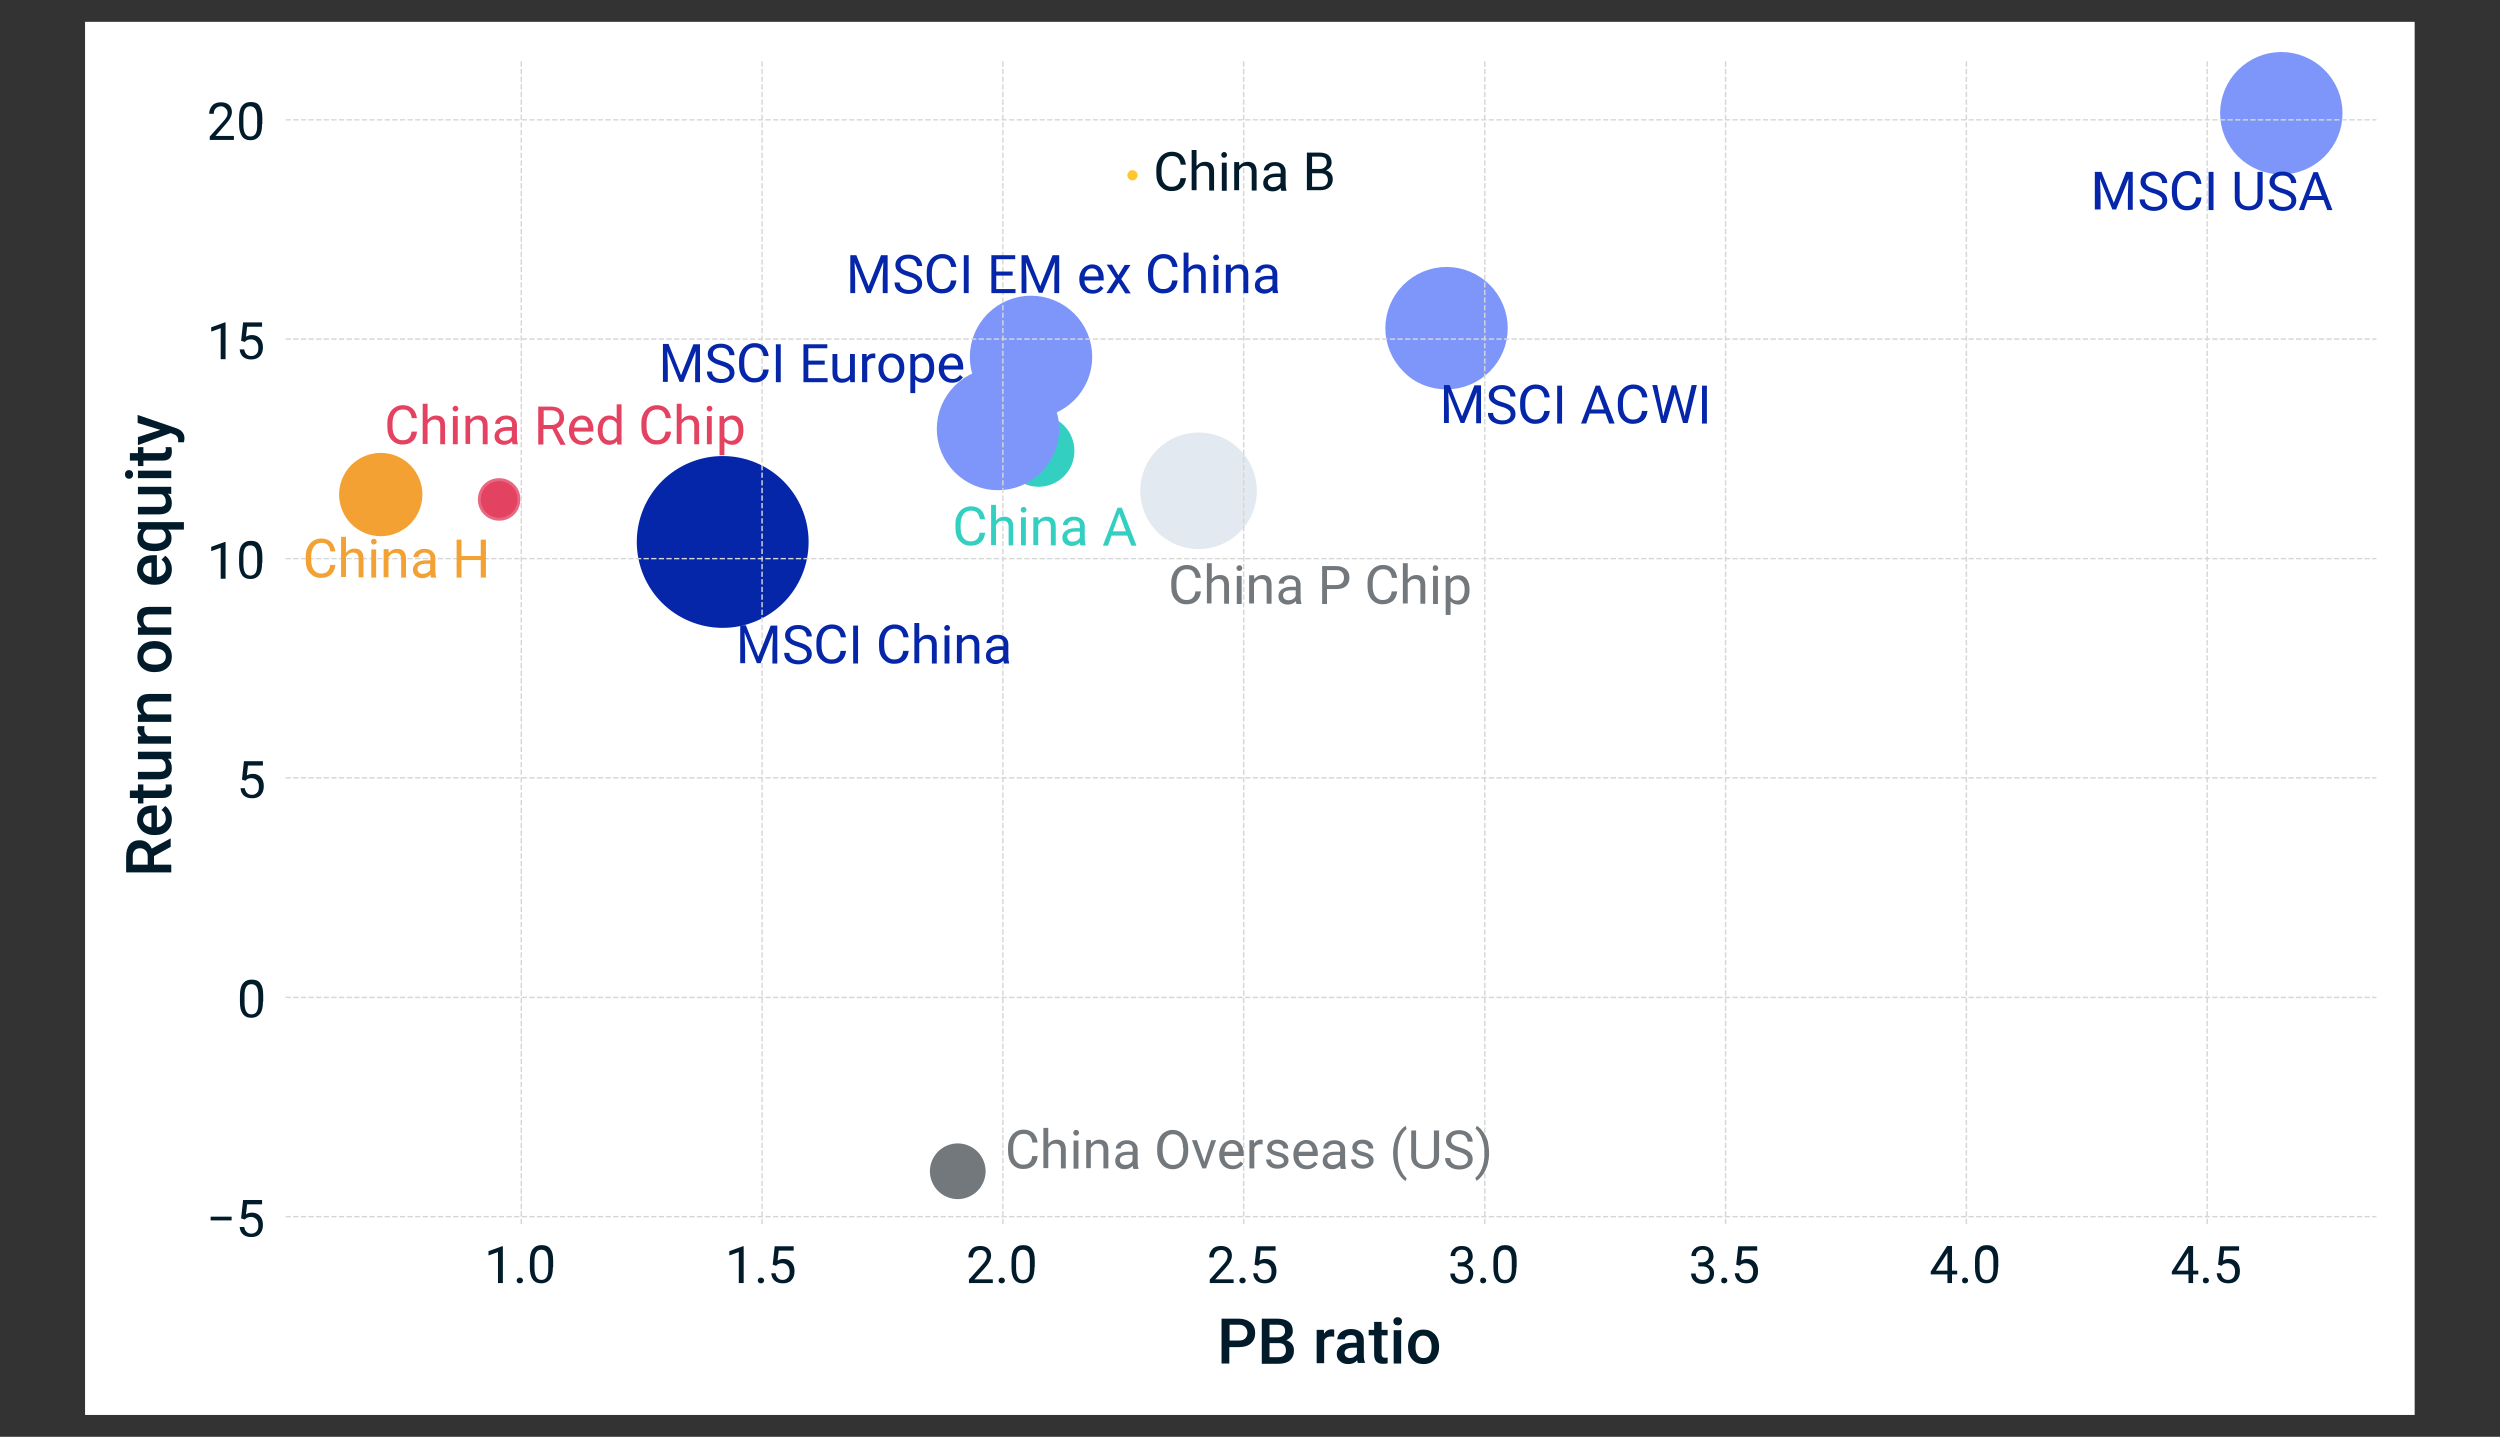 <?xml version="1.0" encoding="utf-8"?>
<!-- Generator: Adobe Illustrator 25.0.1, SVG Export Plug-In . SVG Version: 6.00 Build 0)  -->
<svg version="1.1" id="Layer_1" xmlns="http://www.w3.org/2000/svg" xmlns:xlink="http://www.w3.org/1999/xlink" x="0px" y="0px"
	 viewBox="0 0 870 500" style="enable-background:new 0 0 870 500;" xml:space="preserve">
<rect x="0" y="0" width="870" height="500" fill="#333333" stroke="none"/>
<style type="text/css">
	.st0{fill:#FFFFFF;}
	.st1{clip-path:url(#SVGID_2_);fill:#0626A9;stroke:#0626A9;stroke-linejoin:round;}
	.st2{clip-path:url(#SVGID_4_);fill:#33D0C2;stroke:#33D0C2;stroke-linejoin:round;}
	.st3{clip-path:url(#SVGID_6_);fill:#FFC62D;stroke:#FFC62D;stroke-linejoin:round;}
	.st4{clip-path:url(#SVGID_8_);fill:#F3A133;stroke:#F3A133;stroke-linejoin:round;}
	.st5{clip-path:url(#SVGID_10_);fill:#E3E9F0;stroke:#E3E9F0;stroke-linejoin:round;}
	.st6{clip-path:url(#SVGID_12_);fill:#E44261;stroke:#E96881;stroke-linejoin:round;}
	.st7{clip-path:url(#SVGID_14_);fill:#73787C;stroke:#73787C;stroke-linejoin:round;}
	.st8{clip-path:url(#SVGID_16_);fill:#7E96FA;stroke:#7E96FA;stroke-linejoin:round;}
	.st9{clip-path:url(#SVGID_18_);fill:#7E96FA;stroke:#7E96FA;stroke-linejoin:round;}
	.st10{fill:#7E96FA;stroke:#7E96FA;stroke-linejoin:round;}
	.st11{fill:none;stroke:#D5D7D5;stroke-width:0.5;stroke-linejoin:round;stroke-dasharray:1.85,0.8;}
	.st12{enable-background:new    ;}
	.st13{fill:#011B2B;}
	.st14{fill:#0626A9;}
	.st15{fill:#33D0C2;}
	.st16{fill:#73787C;}
	.st17{fill:#F3A133;}
	.st18{fill:#E44261;}
</style>
<g id="figure_1">
	<g id="patch_1">
		<path class="st0" d="M29.6,492.4h810.7V7.6H29.6V492.4z"/>
	</g>
	<g id="axes_1">
		<g id="PathCollection_1">
			<g>
				<defs>
					<rect id="SVGID_1_" x="99.4" y="21" width="727.5" height="405"/>
				</defs>
				<clipPath id="SVGID_2_">
					<use xlink:href="#SVGID_1_"  style="overflow:visible;"/>
				</clipPath>
				<path class="st1" d="M251.5,218c7.8,0,15.3-3.1,20.8-8.6c5.5-5.5,8.6-13,8.6-20.8c0-7.8-3.1-15.3-8.6-20.8
					c-5.5-5.5-13-8.6-20.8-8.6c-7.8,0-15.3,3.1-20.8,8.6s-8.6,13-8.6,20.8c0,7.8,3.1,15.3,8.6,20.8S243.7,218,251.5,218z"/>
			</g>
			<g>
				<defs>
					<rect id="SVGID_3_" x="99.4" y="21" width="727.5" height="405"/>
				</defs>
				<clipPath id="SVGID_4_">
					<use xlink:href="#SVGID_3_"  style="overflow:visible;"/>
				</clipPath>
				<path class="st2" d="M361.4,168.9c3.2,0,6.3-1.3,8.5-3.5c2.3-2.3,3.5-5.3,3.5-8.5c0-3.2-1.3-6.3-3.5-8.5
					c-2.3-2.3-5.3-3.5-8.5-3.5s-6.3,1.3-8.5,3.5c-2.3,2.3-3.5,5.3-3.5,8.5c0,3.2,1.3,6.3,3.5,8.5
					C355.1,167.6,358.2,168.9,361.4,168.9z"/>
			</g>
			<g>
				<defs>
					<rect id="SVGID_5_" x="99.4" y="21" width="727.5" height="405"/>
				</defs>
				<clipPath id="SVGID_6_">
					<use xlink:href="#SVGID_5_"  style="overflow:visible;"/>
				</clipPath>
				<path class="st3" d="M394.1,62.3c0.3,0,0.7-0.1,0.9-0.4s0.4-0.6,0.4-0.9c0-0.3-0.1-0.7-0.4-0.9c-0.2-0.2-0.6-0.4-0.9-0.4
					s-0.7,0.1-0.9,0.4c-0.2,0.2-0.4,0.6-0.4,0.9c0,0.3,0.1,0.7,0.4,0.9C393.5,62.2,393.8,62.3,394.1,62.3z"/>
			</g>
			<g>
				<defs>
					<rect id="SVGID_7_" x="99.4" y="21" width="727.5" height="405"/>
				</defs>
				<clipPath id="SVGID_8_">
					<use xlink:href="#SVGID_7_"  style="overflow:visible;"/>
				</clipPath>
				<path class="st4" d="M132.5,186.1c3.7,0,7.3-1.5,9.9-4.1c2.6-2.6,4.1-6.2,4.1-9.9c0-3.7-1.5-7.3-4.1-9.9
					c-2.6-2.6-6.2-4.1-9.9-4.1s-7.3,1.5-9.9,4.1s-4.1,6.2-4.1,9.9c0,3.7,1.5,7.3,4.1,9.9C125.2,184.6,128.8,186.1,132.5,186.1z"/>
			</g>
			<g>
				<defs>
					<rect id="SVGID_9_" x="99.4" y="21" width="727.5" height="405"/>
				</defs>
				<clipPath id="SVGID_10_">
					<use xlink:href="#SVGID_9_"  style="overflow:visible;"/>
				</clipPath>
				<path class="st5" d="M417.1,190.6c5.2,0,10.3-2.1,14-5.8c3.7-3.7,5.8-8.7,5.8-14c0-5.2-2.1-10.3-5.8-14c-3.7-3.7-8.7-5.8-14-5.8
					c-5.2,0-10.3,2.1-14,5.8c-3.7,3.7-5.8,8.7-5.8,14c0,5.2,2.1,10.3,5.8,14S411.9,190.6,417.1,190.6z"/>
			</g>
			<g>
				<defs>
					<rect id="SVGID_11_" x="99.4" y="21" width="727.5" height="405"/>
				</defs>
				<clipPath id="SVGID_12_">
					<use xlink:href="#SVGID_11_"  style="overflow:visible;"/>
				</clipPath>
				<path class="st6" d="M173.7,180.7c1.9,0,3.6-0.7,4.9-2c1.3-1.3,2-3.1,2-4.9c0-1.9-0.7-3.6-2-4.9s-3.1-2-4.9-2s-3.6,0.7-4.9,2
					s-2,3.1-2,4.9c0,1.9,0.7,3.6,2,4.9C170.1,180,171.9,180.7,173.7,180.7z"/>
			</g>
			<g>
				<defs>
					<rect id="SVGID_13_" x="99.4" y="21" width="727.5" height="405"/>
				</defs>
				<clipPath id="SVGID_14_">
					<use xlink:href="#SVGID_13_"  style="overflow:visible;"/>
				</clipPath>
				<path class="st7" d="M333.3,416.8c2.4,0,4.8-1,6.5-2.7c1.7-1.7,2.7-4.1,2.7-6.5s-1-4.8-2.7-6.5c-1.7-1.7-4.1-2.7-6.5-2.7
					s-4.8,1-6.5,2.7c-1.7,1.7-2.7,4.1-2.7,6.5s1,4.8,2.7,6.5C328.5,415.8,330.9,416.8,333.3,416.8z"/>
			</g>
			<g>
				<defs>
					<rect id="SVGID_15_" x="99.4" y="21" width="727.5" height="405"/>
				</defs>
				<clipPath id="SVGID_16_">
					<use xlink:href="#SVGID_15_"  style="overflow:visible;"/>
				</clipPath>
				<path class="st8" d="M503.4,135c5.5,0,10.8-2.2,14.7-6.1c3.9-3.9,6.1-9.2,6.1-14.7c0-5.5-2.2-10.8-6.1-14.7s-9.2-6.1-14.7-6.1
					c-5.5,0-10.8,2.2-14.7,6.1s-6.1,9.2-6.1,14.7c0,5.5,2.2,10.8,6.1,14.7C492.5,132.9,497.8,135,503.4,135z"/>
			</g>
			<g>
				<defs>
					<rect id="SVGID_17_" x="99.4" y="21" width="727.5" height="405"/>
				</defs>
				<clipPath id="SVGID_18_">
					<use xlink:href="#SVGID_17_"  style="overflow:visible;"/>
				</clipPath>
				<path class="st9" d="M358.8,145c5.5,0,10.8-2.2,14.7-6.1c3.9-3.9,6.1-9.2,6.1-14.7c0-5.5-2.2-10.8-6.1-14.7
					c-3.9-3.9-9.2-6.1-14.7-6.1c-5.5,0-10.8,2.2-14.7,6.1c-3.9,3.9-6.1,9.2-6.1,14.7c0,5.5,2.2,10.8,6.1,14.7
					C348,142.8,353.3,145,358.8,145z"/>
			</g>
			<g>
				<path class="st10" d="M347.3,170.1c5.5,0,10.8-2.2,14.7-6.1c3.9-3.9,6.1-9.2,6.1-14.7c0-5.5-2.2-10.8-6.1-14.7
					c-3.9-3.9-9.2-6.1-14.7-6.1c-5.5,0-10.8,2.2-14.7,6.1c-3.9,3.9-6.1,9.2-6.1,14.7c0,5.5,2.2,10.8,6.1,14.7
					C336.5,167.9,341.8,170.1,347.3,170.1z"/>
			</g>
			<g>
				<path class="st10" d="M793.9,60.2c5.5,0,10.8-2.2,14.7-6.1s6.1-9.2,6.1-14.7s-2.2-10.8-6.1-14.7s-9.2-6.1-14.7-6.1
					c-5.5,0-10.8,2.2-14.7,6.1s-6.1,9.2-6.1,14.7s2.2,10.8,6.1,14.7S788.4,60.2,793.9,60.2z"/>
			</g>
		</g>
		<g id="matplotlib.axis_1">
			<g id="xtick_1">
				<g id="line2d_1">
					<g>
						<path class="st11" d="M181.4,426V21"/>
					</g>
				</g>
				<g id="line2d_2">
				</g>
				<g id="text_1">
					<g class="st12">
						<path class="st13" d="M174.9,446.5h-1.6v-10.8l-3.3,1.2v-1.5l4.7-1.7h0.3V446.5z"/>
						<path class="st13" d="M179.8,445.6c0-0.3,0.1-0.5,0.3-0.7s0.4-0.3,0.8-0.3s0.6,0.1,0.8,0.3s0.3,0.4,0.3,0.7
							c0,0.3-0.1,0.5-0.3,0.7s-0.4,0.3-0.8,0.3s-0.6-0.1-0.8-0.3S179.8,445.9,179.8,445.6z"/>
						<path class="st13" d="M192.4,441c0,1.9-0.3,3.3-1,4.2s-1.7,1.4-3,1.4c-1.4,0-2.4-0.5-3-1.4c-0.7-0.9-1-2.3-1-4.1v-2.2
							c0-1.9,0.3-3.3,1-4.2s1.7-1.4,3.1-1.4c1.4,0,2.4,0.4,3,1.3c0.7,0.9,1,2.2,1,4.1V441z M190.8,438.8c0-1.4-0.2-2.4-0.6-3
							s-1-0.9-1.8-0.9c-0.8,0-1.4,0.3-1.8,0.9s-0.6,1.6-0.6,2.9v2.6c0,1.4,0.2,2.4,0.6,3.1c0.4,0.7,1,1,1.8,1c0.8,0,1.4-0.3,1.8-0.9
							s0.6-1.6,0.6-2.9V438.8z"/>
					</g>
				</g>
			</g>
			<g id="xtick_2">
				<g id="line2d_3">
					<g>
						<path class="st11" d="M265.2,426V21"/>
					</g>
				</g>
				<g id="line2d_4">
				</g>
				<g id="text_2">
					<g class="st12">
						<path class="st13" d="M258.7,446.5h-1.6v-10.8l-3.3,1.2v-1.5l4.7-1.7h0.3V446.5z"/>
						<path class="st13" d="M263.7,445.6c0-0.3,0.1-0.5,0.3-0.7s0.4-0.3,0.8-0.3s0.6,0.1,0.8,0.3s0.3,0.4,0.3,0.7
							c0,0.3-0.1,0.5-0.3,0.7s-0.4,0.3-0.8,0.3s-0.6-0.1-0.8-0.3S263.7,445.9,263.7,445.6z"/>
						<path class="st13" d="M268.9,440.1l0.7-6.4h6.6v1.5H271l-0.4,3.5c0.6-0.4,1.3-0.6,2.1-0.6c1.2,0,2.1,0.4,2.8,1.2
							c0.7,0.8,1,1.8,1,3.1c0,1.3-0.4,2.4-1.1,3.1c-0.7,0.8-1.7,1.1-3,1.1c-1.1,0-2.1-0.3-2.8-0.9s-1.1-1.5-1.2-2.6h1.5
							c0.1,0.7,0.4,1.3,0.8,1.7s1,0.6,1.7,0.6c0.8,0,1.3-0.3,1.8-0.8s0.6-1.2,0.6-2.1c0-0.9-0.2-1.5-0.7-2.1
							c-0.5-0.5-1.1-0.8-1.9-0.8c-0.7,0-1.3,0.2-1.7,0.5l-0.4,0.4L268.9,440.1z"/>
					</g>
				</g>
			</g>
			<g id="xtick_3">
				<g id="line2d_5">
					<g>
						<path class="st11" d="M349,426V21"/>
					</g>
				</g>
				<g id="line2d_6">
				</g>
				<g id="text_3">
					<g class="st12">
						<path class="st13" d="M345.6,446.5h-8.4v-1.2l4.4-4.9c0.7-0.7,1.1-1.3,1.4-1.8c0.2-0.5,0.4-0.9,0.4-1.4c0-0.7-0.2-1.2-0.6-1.6
							s-0.9-0.6-1.6-0.6c-0.8,0-1.4,0.2-1.9,0.7c-0.4,0.5-0.7,1.1-0.7,1.9h-1.6c0-1.2,0.4-2.1,1.1-2.9s1.8-1.1,3-1.1
							c1.2,0,2.1,0.3,2.8,0.9c0.7,0.6,1,1.5,1,2.5c0,1.3-0.8,2.8-2.4,4.5l-3.4,3.7h6.4V446.5z"/>
						<path class="st13" d="M347.5,445.6c0-0.3,0.1-0.5,0.3-0.7s0.4-0.3,0.8-0.3s0.6,0.1,0.8,0.3s0.3,0.4,0.3,0.7
							c0,0.3-0.1,0.5-0.3,0.7s-0.4,0.3-0.8,0.3s-0.6-0.1-0.8-0.3S347.5,445.9,347.5,445.6z"/>
						<path class="st13" d="M360,441c0,1.9-0.3,3.3-1,4.2s-1.7,1.4-3,1.4c-1.4,0-2.4-0.5-3-1.4c-0.7-0.9-1-2.3-1-4.1v-2.2
							c0-1.9,0.3-3.3,1-4.2s1.7-1.4,3.1-1.4c1.4,0,2.4,0.4,3,1.3c0.7,0.9,1,2.2,1,4.1V441z M358.4,438.8c0-1.4-0.2-2.4-0.6-3
							s-1-0.9-1.8-0.9c-0.8,0-1.4,0.3-1.8,0.9s-0.6,1.6-0.6,2.9v2.6c0,1.4,0.2,2.4,0.6,3.1c0.4,0.7,1,1,1.8,1c0.8,0,1.4-0.3,1.8-0.9
							s0.6-1.6,0.6-2.9V438.8z"/>
					</g>
				</g>
			</g>
			<g id="xtick_4">
				<g id="line2d_7">
					<g>
						<path class="st11" d="M432.8,426V21"/>
					</g>
				</g>
				<g id="line2d_8">
				</g>
				<g id="text_4">
					<g class="st12">
						<path class="st13" d="M429.4,446.5H421v-1.2l4.4-4.9c0.7-0.7,1.1-1.3,1.4-1.8c0.2-0.5,0.4-0.9,0.4-1.4c0-0.7-0.2-1.2-0.6-1.6
							s-0.9-0.6-1.6-0.6c-0.8,0-1.4,0.2-1.9,0.7c-0.4,0.5-0.7,1.1-0.7,1.9h-1.6c0-1.2,0.4-2.1,1.1-2.9s1.8-1.1,3-1.1
							c1.2,0,2.1,0.3,2.8,0.9c0.7,0.6,1,1.5,1,2.5c0,1.3-0.8,2.8-2.4,4.5l-3.4,3.7h6.4V446.5z"/>
						<path class="st13" d="M431.3,445.6c0-0.3,0.1-0.5,0.3-0.7s0.4-0.3,0.8-0.3s0.6,0.1,0.8,0.3s0.3,0.4,0.3,0.7
							c0,0.3-0.1,0.5-0.3,0.7s-0.4,0.3-0.8,0.3s-0.6-0.1-0.8-0.3S431.3,445.9,431.3,445.6z"/>
						<path class="st13" d="M436.6,440.1l0.7-6.4h6.6v1.5h-5.2l-0.4,3.5c0.6-0.4,1.3-0.6,2.1-0.6c1.2,0,2.1,0.4,2.8,1.2
							c0.7,0.8,1,1.8,1,3.1c0,1.3-0.4,2.4-1.1,3.1c-0.7,0.8-1.7,1.1-3,1.1c-1.1,0-2.1-0.3-2.8-0.9s-1.1-1.5-1.2-2.6h1.5
							c0.1,0.7,0.4,1.3,0.8,1.7s1,0.6,1.7,0.6c0.8,0,1.3-0.3,1.8-0.8c0.4-0.5,0.6-1.2,0.6-2.1c0-0.9-0.2-1.5-0.7-2.1
							c-0.5-0.5-1.1-0.8-1.9-0.8c-0.7,0-1.3,0.2-1.7,0.5l-0.4,0.4L436.6,440.1z"/>
					</g>
				</g>
			</g>
			<g id="xtick_5">
				<g id="line2d_9">
					<g>
						<path class="st11" d="M516.7,426V21"/>
					</g>
				</g>
				<g id="line2d_10">
				</g>
				<g id="text_5">
					<g class="st12">
						<path class="st13" d="M507.2,439.3h1.2c0.8,0,1.4-0.2,1.8-0.6s0.7-0.9,0.7-1.6c0-1.5-0.7-2.2-2.2-2.2c-0.7,0-1.3,0.2-1.7,0.6
							c-0.4,0.4-0.6,0.9-0.6,1.6h-1.6c0-1,0.4-1.9,1.1-2.5c0.7-0.7,1.7-1,2.8-1c1.2,0,2.2,0.3,2.8,1s1,1.5,1,2.7
							c0,0.6-0.2,1.1-0.5,1.6c-0.4,0.5-0.9,0.9-1.5,1.2c0.7,0.2,1.2,0.6,1.6,1.1c0.4,0.5,0.6,1.1,0.6,1.9c0,1.1-0.4,2.1-1.1,2.7
							s-1.7,1-2.9,1s-2.2-0.3-2.9-1s-1.1-1.5-1.1-2.6h1.6c0,0.7,0.2,1.2,0.7,1.6s1,0.6,1.8,0.6c0.8,0,1.4-0.2,1.8-0.6s0.6-1,0.6-1.8
							c0-0.7-0.2-1.3-0.7-1.7s-1.1-0.6-2-0.6h-1.2V439.3z"/>
						<path class="st13" d="M515.1,445.6c0-0.3,0.1-0.5,0.2-0.7c0.2-0.2,0.4-0.3,0.8-0.3s0.6,0.1,0.8,0.3s0.3,0.4,0.3,0.7
							c0,0.3-0.1,0.5-0.3,0.7s-0.4,0.3-0.8,0.3s-0.6-0.1-0.8-0.3C515.2,446.1,515.1,445.9,515.1,445.6z"/>
						<path class="st13" d="M527.7,441c0,1.9-0.3,3.3-1,4.2s-1.7,1.4-3,1.4c-1.4,0-2.4-0.5-3-1.4c-0.7-0.9-1-2.3-1-4.1v-2.2
							c0-1.9,0.3-3.3,1-4.2s1.7-1.4,3.1-1.4c1.4,0,2.4,0.4,3,1.3c0.7,0.9,1,2.2,1,4.1V441z M526.1,438.8c0-1.4-0.2-2.4-0.6-3
							s-1-0.9-1.8-0.9c-0.8,0-1.4,0.3-1.8,0.9s-0.6,1.6-0.6,2.9v2.6c0,1.4,0.2,2.4,0.6,3.1c0.4,0.7,1,1,1.8,1c0.8,0,1.4-0.3,1.8-0.9
							c0.4-0.6,0.6-1.6,0.6-2.9V438.8z"/>
					</g>
				</g>
			</g>
			<g id="xtick_6">
				<g id="line2d_11">
					<g>
						<path class="st11" d="M600.5,426V21"/>
					</g>
				</g>
				<g id="line2d_12">
				</g>
				<g id="text_6">
					<g class="st12">
						<path class="st13" d="M591,439.3h1.2c0.8,0,1.4-0.2,1.8-0.6s0.7-0.9,0.7-1.6c0-1.5-0.7-2.2-2.2-2.2c-0.7,0-1.3,0.2-1.7,0.6
							c-0.4,0.4-0.6,0.9-0.6,1.6h-1.6c0-1,0.4-1.9,1.1-2.5c0.7-0.7,1.7-1,2.8-1c1.2,0,2.2,0.3,2.8,1s1,1.5,1,2.7
							c0,0.6-0.2,1.1-0.5,1.6c-0.4,0.5-0.9,0.9-1.5,1.2c0.7,0.2,1.2,0.6,1.6,1.1c0.4,0.5,0.6,1.1,0.6,1.9c0,1.1-0.4,2.1-1.1,2.7
							s-1.7,1-2.9,1s-2.2-0.3-2.9-1s-1.1-1.5-1.1-2.6h1.6c0,0.7,0.2,1.2,0.7,1.6s1,0.6,1.8,0.6c0.8,0,1.4-0.2,1.8-0.6s0.6-1,0.6-1.8
							c0-0.7-0.2-1.3-0.7-1.7s-1.1-0.6-2-0.6H591V439.3z"/>
						<path class="st13" d="M599,445.6c0-0.3,0.1-0.5,0.2-0.7c0.2-0.2,0.4-0.3,0.8-0.3s0.6,0.1,0.8,0.3s0.3,0.4,0.3,0.7
							c0,0.3-0.1,0.5-0.3,0.7s-0.4,0.3-0.8,0.3s-0.6-0.1-0.8-0.3C599,446.1,599,445.9,599,445.6z"/>
						<path class="st13" d="M604.2,440.1l0.7-6.4h6.6v1.5h-5.2l-0.4,3.5c0.6-0.4,1.3-0.6,2.1-0.6c1.2,0,2.1,0.4,2.8,1.2
							c0.7,0.8,1,1.8,1,3.1c0,1.3-0.4,2.4-1.1,3.1c-0.7,0.8-1.7,1.1-3,1.1c-1.1,0-2.1-0.3-2.8-0.9s-1.1-1.5-1.2-2.6h1.5
							c0.1,0.7,0.4,1.3,0.8,1.7s1,0.6,1.7,0.6c0.8,0,1.3-0.3,1.8-0.8c0.4-0.5,0.6-1.2,0.6-2.1c0-0.9-0.2-1.5-0.7-2.1
							c-0.5-0.5-1.1-0.8-1.9-0.8c-0.7,0-1.3,0.2-1.7,0.5l-0.4,0.4L604.2,440.1z"/>
					</g>
				</g>
			</g>
			<g id="xtick_7">
				<g id="line2d_13">
					<g>
						<path class="st11" d="M684.3,426V21"/>
					</g>
				</g>
				<g id="line2d_14">
				</g>
				<g id="text_7">
					<g class="st12">
						<path class="st13" d="M679.3,442.2h1.8v1.3h-1.8v3h-1.6v-3h-5.8v-1l5.7-8.9h1.7V442.2z M673.7,442.2h4v-6.3l-0.2,0.4
							L673.7,442.2z"/>
						<path class="st13" d="M682.8,445.6c0-0.3,0.1-0.5,0.2-0.7c0.2-0.2,0.4-0.3,0.8-0.3s0.6,0.1,0.8,0.3s0.3,0.4,0.3,0.7
							c0,0.3-0.1,0.5-0.3,0.7s-0.4,0.3-0.8,0.3s-0.6-0.1-0.8-0.3C682.9,446.1,682.8,445.9,682.8,445.6z"/>
						<path class="st13" d="M695.3,441c0,1.9-0.3,3.3-1,4.2s-1.7,1.4-3,1.4c-1.4,0-2.4-0.5-3-1.4c-0.7-0.9-1-2.3-1-4.1v-2.2
							c0-1.9,0.3-3.3,1-4.2s1.7-1.4,3.1-1.4c1.4,0,2.4,0.4,3,1.3c0.7,0.9,1,2.2,1,4.1V441z M693.7,438.8c0-1.4-0.2-2.4-0.6-3
							s-1-0.9-1.8-0.9c-0.8,0-1.4,0.3-1.8,0.9s-0.6,1.6-0.6,2.9v2.6c0,1.4,0.2,2.4,0.6,3.1c0.4,0.7,1,1,1.8,1c0.8,0,1.4-0.3,1.8-0.9
							c0.4-0.6,0.6-1.6,0.6-2.9V438.8z"/>
					</g>
				</g>
			</g>
			<g id="xtick_8">
				<g id="line2d_15">
					<g>
						<path class="st11" d="M768.1,426V21"/>
					</g>
				</g>
				<g id="line2d_16">
				</g>
				<g id="text_8">
					<g class="st12">
						<path class="st13" d="M763.2,442.2h1.8v1.3h-1.8v3h-1.6v-3h-5.8v-1l5.7-8.9h1.7V442.2z M757.5,442.2h4v-6.3l-0.2,0.4
							L757.5,442.2z"/>
						<path class="st13" d="M766.6,445.6c0-0.3,0.1-0.5,0.2-0.7c0.2-0.2,0.4-0.3,0.8-0.3s0.6,0.1,0.8,0.3s0.3,0.4,0.3,0.7
							c0,0.3-0.1,0.5-0.3,0.7s-0.4,0.3-0.8,0.3s-0.6-0.1-0.8-0.3C766.7,446.1,766.6,445.9,766.6,445.6z"/>
						<path class="st13" d="M771.9,440.1l0.7-6.4h6.6v1.5h-5.2l-0.4,3.5c0.6-0.4,1.3-0.6,2.1-0.6c1.2,0,2.1,0.4,2.8,1.2
							c0.7,0.8,1,1.8,1,3.1c0,1.3-0.4,2.4-1.1,3.1c-0.7,0.8-1.7,1.1-3,1.1c-1.1,0-2.1-0.3-2.8-0.9s-1.1-1.5-1.2-2.6h1.5
							c0.1,0.7,0.4,1.3,0.8,1.7s1,0.6,1.7,0.6c0.8,0,1.3-0.3,1.8-0.8c0.4-0.5,0.6-1.2,0.6-2.1c0-0.9-0.2-1.5-0.7-2.1
							c-0.5-0.5-1.1-0.8-1.9-0.8c-0.7,0-1.3,0.2-1.7,0.5l-0.4,0.4L771.9,440.1z"/>
					</g>
				</g>
			</g>
			<g id="text_9">
				<g class="st12">
					<path class="st13" d="M427.8,468.7v5.8h-2.7v-15.6h6c1.7,0,3.1,0.5,4.2,1.4c1,0.9,1.5,2.1,1.5,3.6c0,1.5-0.5,2.7-1.5,3.6
						c-1,0.9-2.4,1.3-4.2,1.3H427.8z M427.8,466.5h3.3c1,0,1.7-0.2,2.2-0.7c0.5-0.5,0.8-1.1,0.8-2c0-0.8-0.3-1.5-0.8-2
						c-0.5-0.5-1.2-0.8-2.1-0.8h-3.3V466.5z"/>
					<path class="st13" d="M439.1,474.5v-15.6h5.4c1.8,0,3.1,0.4,4,1.1s1.4,1.8,1.4,3.2c0,0.7-0.2,1.4-0.6,1.9s-1,1-1.7,1.3
						c0.8,0.2,1.5,0.7,2,1.3c0.5,0.6,0.7,1.4,0.7,2.3c0,1.5-0.5,2.6-1.4,3.4c-0.9,0.8-2.3,1.2-4,1.2H439.1z M441.8,465.4h2.7
						c0.8,0,1.5-0.2,2-0.6c0.5-0.4,0.7-0.9,0.7-1.6c0-0.8-0.2-1.3-0.7-1.7c-0.4-0.3-1.1-0.5-2.1-0.5h-2.6V465.4z M441.8,467.4v4.9h3
						c0.9,0,1.5-0.2,2-0.6s0.7-1,0.7-1.8c0-1.6-0.8-2.5-2.5-2.5H441.8z"/>
					<path class="st13" d="M464.3,465.2c-0.3-0.1-0.7-0.1-1.1-0.1c-1.2,0-2,0.5-2.4,1.4v7.9h-2.6v-11.6h2.5l0.1,1.3
						c0.6-1,1.5-1.5,2.6-1.5c0.4,0,0.7,0,0.9,0.2L464.3,465.2z"/>
					<path class="st13" d="M472.6,474.5c-0.1-0.2-0.2-0.6-0.3-1.1c-0.8,0.9-1.8,1.3-3.1,1.3c-1.2,0-2.1-0.3-2.9-1s-1.1-1.5-1.1-2.5
						c0-1.2,0.5-2.2,1.4-2.9c0.9-0.7,2.2-1,3.9-1h1.6v-0.8c0-0.6-0.2-1.1-0.5-1.4c-0.3-0.4-0.8-0.5-1.5-0.5c-0.6,0-1.1,0.1-1.5,0.4
						c-0.4,0.3-0.6,0.7-0.6,1.1h-2.6c0-0.6,0.2-1.2,0.6-1.8c0.4-0.6,1-1,1.7-1.3c0.7-0.3,1.5-0.5,2.4-0.5c1.4,0,2.4,0.3,3.3,1
						c0.8,0.7,1.2,1.6,1.2,2.9v5.2c0,1,0.1,1.9,0.4,2.5v0.2H472.6z M469.7,472.6c0.5,0,1-0.1,1.5-0.4c0.5-0.3,0.8-0.6,1-1V469h-1.4
						c-1,0-1.7,0.2-2.2,0.5s-0.7,0.8-0.7,1.4c0,0.5,0.2,0.9,0.5,1.2C468.7,472.4,469.2,472.6,469.7,472.6z"/>
					<path class="st13" d="M480.8,460v2.8h2.1v1.9h-2.1v6.5c0,0.4,0.1,0.8,0.3,1c0.2,0.2,0.5,0.3,0.9,0.3c0.3,0,0.6,0,0.9-0.1v2
						c-0.6,0.2-1.2,0.2-1.7,0.2c-2,0-3-1.1-3-3.3v-6.6h-1.9v-1.9h1.9V460H480.8z"/>
					<path class="st13" d="M484.9,459.8c0-0.4,0.1-0.7,0.4-1c0.3-0.3,0.6-0.4,1.1-0.4s0.8,0.1,1.1,0.4s0.4,0.6,0.4,1
						c0,0.4-0.1,0.7-0.4,1c-0.3,0.3-0.6,0.4-1.1,0.4s-0.8-0.1-1.1-0.4C485,460.6,484.9,460.2,484.9,459.8z M487.6,474.5H485v-11.6
						h2.6V474.5z"/>
					<path class="st13" d="M490,468.6c0-1.1,0.2-2.2,0.7-3.1c0.5-0.9,1.1-1.6,1.9-2.1c0.8-0.5,1.8-0.7,2.8-0.7
						c1.6,0,2.8,0.5,3.8,1.5c1,1,1.5,2.3,1.6,4l0,0.6c0,1.1-0.2,2.2-0.7,3.1c-0.4,0.9-1.1,1.6-1.9,2.1c-0.8,0.5-1.8,0.7-2.8,0.7
						c-1.6,0-3-0.5-3.9-1.6c-1-1.1-1.5-2.5-1.5-4.4V468.6z M492.6,468.8c0,1.2,0.2,2.1,0.7,2.8c0.5,0.7,1.2,1,2.1,1s1.6-0.3,2.1-1
						c0.5-0.7,0.7-1.7,0.7-3c0-1.2-0.3-2.1-0.8-2.8c-0.5-0.7-1.2-1-2.1-1c-0.9,0-1.5,0.3-2,1C492.8,466.4,492.6,467.4,492.6,468.8z"
						/>
				</g>
			</g>
		</g>
		<g id="matplotlib.axis_2">
			<g id="ytick_1">
				<g id="line2d_17">
					<g>
						<path class="st11" d="M99.4,423.4H827"/>
					</g>
				</g>
				<g id="line2d_18">
				</g>
				<g id="text_10">
					<g class="st12">
						<path class="st13" d="M80.6,424.7h-7.3v-1.3h7.3V424.7z"/>
						<path class="st13" d="M83.9,424l0.7-6.4h6.6v1.5h-5.2l-0.4,3.5c0.6-0.4,1.3-0.6,2.1-0.6c1.2,0,2.1,0.4,2.8,1.2
							c0.7,0.8,1,1.8,1,3.1c0,1.3-0.4,2.4-1.1,3.1c-0.7,0.8-1.7,1.1-3,1.1c-1.1,0-2.1-0.3-2.8-0.9s-1.1-1.5-1.2-2.6H85
							c0.1,0.7,0.4,1.3,0.8,1.7s1,0.6,1.7,0.6c0.8,0,1.3-0.3,1.8-0.8s0.6-1.2,0.6-2.1c0-0.9-0.2-1.5-0.7-2.1
							c-0.5-0.5-1.1-0.8-1.9-0.8c-0.7,0-1.3,0.2-1.7,0.5l-0.4,0.4L83.9,424z"/>
					</g>
				</g>
			</g>
			<g id="ytick_2">
				<g id="line2d_19">
					<g>
						<path class="st11" d="M99.4,347.1H827"/>
					</g>
				</g>
				<g id="line2d_20">
				</g>
				<g id="text_11">
					<g class="st12">
						<path class="st13" d="M91.5,348.6c0,1.9-0.3,3.3-1,4.2s-1.7,1.4-3,1.4c-1.4,0-2.4-0.5-3-1.4c-0.7-0.9-1-2.3-1-4.1v-2.2
							c0-1.9,0.3-3.3,1-4.2s1.7-1.4,3.1-1.4c1.4,0,2.4,0.4,3,1.3c0.7,0.9,1,2.2,1,4.1V348.6z M89.9,346.4c0-1.4-0.2-2.4-0.6-3
							s-1-0.9-1.8-0.9c-0.8,0-1.4,0.3-1.8,0.9s-0.6,1.6-0.6,2.9v2.6c0,1.4,0.2,2.4,0.6,3.1c0.4,0.7,1,1,1.8,1c0.8,0,1.4-0.3,1.8-0.9
							s0.6-1.6,0.6-2.9V346.4z"/>
					</g>
				</g>
			</g>
			<g id="ytick_3">
				<g id="line2d_21">
					<g>
						<path class="st11" d="M99.4,270.7H827"/>
					</g>
				</g>
				<g id="line2d_22">
				</g>
				<g id="text_12">
					<g class="st12">
						<path class="st13" d="M84.2,271.3l0.7-6.4h6.6v1.5h-5.2l-0.4,3.5c0.6-0.4,1.3-0.6,2.1-0.6c1.2,0,2.1,0.4,2.8,1.2
							c0.7,0.8,1,1.8,1,3.1c0,1.3-0.4,2.4-1.1,3.1c-0.7,0.8-1.7,1.1-3,1.1c-1.1,0-2.1-0.3-2.8-0.9s-1.1-1.5-1.2-2.6h1.5
							c0.1,0.7,0.4,1.3,0.8,1.7s1,0.6,1.7,0.6c0.8,0,1.3-0.3,1.8-0.8s0.6-1.2,0.6-2.1c0-0.9-0.2-1.5-0.7-2.1
							c-0.5-0.5-1.1-0.8-1.9-0.8c-0.7,0-1.3,0.2-1.7,0.5l-0.4,0.4L84.2,271.3z"/>
					</g>
				</g>
			</g>
			<g id="ytick_4">
				<g id="line2d_23">
					<g>
						<path class="st11" d="M99.4,194.4H827"/>
					</g>
				</g>
				<g id="line2d_24">
				</g>
				<g id="text_13">
					<g class="st12">
						<path class="st13" d="M78.4,201.4h-1.6v-10.8l-3.3,1.2v-1.5l4.7-1.7h0.3V201.4z"/>
						<path class="st13" d="M91.2,195.9c0,1.9-0.3,3.3-1,4.2s-1.7,1.4-3,1.4c-1.4,0-2.4-0.5-3-1.4s-1-2.3-1-4.1v-2.2
							c0-1.9,0.3-3.3,1-4.2s1.7-1.4,3.1-1.4c1.4,0,2.4,0.4,3,1.3s1,2.2,1,4.1V195.9z M89.5,193.7c0-1.4-0.2-2.4-0.6-3
							s-1-0.9-1.8-0.9c-0.8,0-1.4,0.3-1.8,0.9s-0.6,1.6-0.6,2.9v2.6c0,1.4,0.2,2.4,0.6,3.1s1,1,1.8,1c0.8,0,1.4-0.3,1.8-0.9
							s0.6-1.6,0.6-2.9V193.7z"/>
					</g>
				</g>
			</g>
			<g id="ytick_5">
				<g id="line2d_25">
					<g>
						<path class="st11" d="M99.4,118H827"/>
					</g>
				</g>
				<g id="line2d_26">
				</g>
				<g id="text_14">
					<g class="st12">
						<path class="st13" d="M78.4,125h-1.6v-10.8l-3.3,1.2v-1.5l4.7-1.7h0.3V125z"/>
						<path class="st13" d="M83.9,118.6l0.7-6.4h6.6v1.5h-5.2l-0.4,3.5c0.6-0.4,1.3-0.6,2.1-0.6c1.2,0,2.1,0.4,2.8,1.2s1,1.8,1,3.1
							c0,1.3-0.4,2.4-1.1,3.1s-1.7,1.1-3,1.1c-1.1,0-2.1-0.3-2.8-0.9s-1.1-1.5-1.2-2.6H85c0.1,0.7,0.4,1.3,0.8,1.7s1,0.6,1.7,0.6
							c0.8,0,1.3-0.3,1.8-0.8s0.6-1.2,0.6-2.1c0-0.9-0.2-1.5-0.7-2.1s-1.1-0.8-1.9-0.8c-0.7,0-1.3,0.2-1.7,0.5l-0.4,0.4L83.9,118.6z
							"/>
					</g>
				</g>
			</g>
			<g id="ytick_6">
				<g id="line2d_27">
					<g>
						<path class="st11" d="M99.4,41.7H827"/>
					</g>
				</g>
				<g id="line2d_28">
				</g>
				<g id="text_15">
					<g class="st12">
						<path class="st13" d="M81.4,48.7H73v-1.2l4.4-4.9c0.7-0.7,1.1-1.3,1.4-1.8s0.4-0.9,0.4-1.4c0-0.7-0.2-1.2-0.6-1.6
							S77.7,37,77,37c-0.8,0-1.4,0.2-1.9,0.7s-0.7,1.1-0.7,1.9h-1.6c0-1.2,0.4-2.1,1.1-2.9s1.8-1.1,3-1.1c1.2,0,2.1,0.3,2.8,0.9
							s1,1.5,1,2.5c0,1.3-0.8,2.8-2.4,4.5L75,47.3h6.4V48.7z"/>
						<path class="st13" d="M91.2,43.2c0,1.9-0.3,3.3-1,4.2s-1.7,1.4-3,1.4c-1.4,0-2.4-0.5-3-1.4s-1-2.3-1-4.1v-2.2
							c0-1.9,0.3-3.3,1-4.2s1.7-1.4,3.1-1.4c1.4,0,2.4,0.4,3,1.3s1,2.2,1,4.1V43.2z M89.5,41c0-1.4-0.2-2.4-0.6-3S88,37,87.1,37
							c-0.8,0-1.4,0.3-1.8,0.9s-0.6,1.6-0.6,2.9v2.6c0,1.4,0.2,2.4,0.6,3.1s1,1,1.8,1c0.8,0,1.4-0.3,1.8-0.9s0.6-1.6,0.6-2.9V41z"/>
					</g>
				</g>
			</g>
			<g id="text_16">
				<g class="st12">
					<path class="st13" d="M53.6,297.9v3h6v2.7H43.9v-5.5c0-1.8,0.4-3.2,1.2-4.2s2-1.5,3.5-1.5c1,0,1.9,0.3,2.6,0.8
						c0.7,0.5,1.2,1.2,1.6,2.1l6.5-3.5h0.1v2.9L53.6,297.9z M51.4,300.9v-2.8c0-0.9-0.2-1.6-0.7-2.1s-1.1-0.8-1.9-0.8
						c-0.8,0-1.5,0.2-1.9,0.7c-0.5,0.5-0.7,1.2-0.7,2.1v2.9H51.4z"/>
					<path class="st13" d="M59.8,285.1c0,1.7-0.5,3-1.6,4c-1,1-2.4,1.5-4.2,1.5h-0.3c-1.2,0-2.2-0.2-3.1-0.7
						c-0.9-0.4-1.6-1.1-2.1-1.9c-0.5-0.8-0.8-1.7-0.8-2.7c0-1.6,0.5-2.8,1.5-3.7c1-0.9,2.4-1.3,4.3-1.3h1.1v7.6c1-0.1,1.7-0.4,2.3-1
						c0.6-0.6,0.8-1.3,0.8-2.1c0-1.2-0.5-2.2-1.5-2.9l1.3-1.4c0.7,0.5,1.2,1.1,1.6,1.9C59.6,283.2,59.8,284.1,59.8,285.1z
						 M49.8,285.4c0,0.7,0.3,1.3,0.8,1.7c0.5,0.4,1.2,0.7,2.1,0.8v-5h-0.2c-0.9,0.1-1.5,0.3-2,0.7C50.1,284.1,49.8,284.6,49.8,285.4
						z"/>
					<path class="st13" d="M45.1,275.1H48V273h1.9v2.1h6.5c0.4,0,0.8-0.1,1-0.3c0.2-0.2,0.3-0.5,0.3-0.9c0-0.3,0-0.6-0.1-0.9h2
						c0.2,0.6,0.2,1.2,0.2,1.7c0,2-1.1,3-3.3,3h-6.6v1.9H48v-1.9h-2.8V275.1z"/>
					<path class="st13" d="M58.4,264c0.9,0.8,1.4,1.9,1.4,3.3c0,1.3-0.4,2.2-1.1,2.9c-0.7,0.6-1.8,1-3.2,1H48v-2.6h7.5
						c1.5,0,2.2-0.6,2.2-1.8c0-1.3-0.5-2.1-1.4-2.6H48v-2.6h11.6v2.5L58.4,264z"/>
					<path class="st13" d="M50.3,252.7c-0.1,0.3-0.1,0.7-0.1,1.1c0,1.2,0.5,2,1.4,2.4h7.9v2.6H48v-2.5l1.3-0.1
						c-1-0.6-1.5-1.5-1.5-2.6c0-0.4,0.1-0.7,0.2-0.9L50.3,252.7z"/>
					<path class="st13" d="M48,248.7l1.3-0.1c-1-0.9-1.6-2-1.6-3.4c0-2.4,1.4-3.7,4.2-3.7h7.7v2.6H52c-0.7,0-1.3,0.2-1.6,0.5
						c-0.4,0.3-0.5,0.8-0.5,1.6c0,1.1,0.5,1.8,1.4,2.4h8.3v2.6H48V248.7z"/>
					<path class="st13" d="M53.7,233.9c-1.1,0-2.2-0.2-3.1-0.7s-1.6-1.1-2.1-1.9c-0.5-0.8-0.7-1.8-0.7-2.8c0-1.6,0.5-2.8,1.5-3.8
						s2.3-1.5,4-1.6l0.6,0c1.1,0,2.2,0.2,3.1,0.7s1.6,1.1,2.1,1.9c0.5,0.8,0.7,1.8,0.7,2.8c0,1.6-0.5,3-1.6,3.9
						c-1.1,1-2.5,1.5-4.4,1.5H53.7z M53.9,231.3c1.2,0,2.1-0.2,2.8-0.7s1-1.2,1-2.1s-0.3-1.6-1-2.1c-0.7-0.5-1.7-0.7-3-0.7
						c-1.2,0-2.1,0.3-2.8,0.8s-1,1.2-1,2.1c0,0.9,0.3,1.5,1,2C51.5,231,52.5,231.3,53.9,231.3z"/>
					<path class="st13" d="M48,218.4l1.3-0.1c-1-0.9-1.6-2-1.6-3.4c0-2.4,1.4-3.7,4.2-3.7h7.7v2.6H52c-0.7,0-1.3,0.2-1.6,0.5
						c-0.4,0.3-0.5,0.8-0.5,1.6c0,1.1,0.5,1.8,1.4,2.4h8.3v2.6H48V218.4z"/>
					<path class="st13" d="M59.8,198c0,1.7-0.5,3-1.6,4c-1,1-2.4,1.5-4.2,1.5h-0.3c-1.2,0-2.2-0.2-3.1-0.7c-0.9-0.4-1.6-1.1-2.1-1.9
						c-0.5-0.8-0.8-1.7-0.8-2.7c0-1.6,0.5-2.8,1.5-3.7c1-0.9,2.4-1.3,4.3-1.3h1.1v7.6c1-0.1,1.7-0.4,2.3-1c0.6-0.6,0.8-1.3,0.8-2.1
						c0-1.2-0.5-2.2-1.5-2.9l1.3-1.4c0.7,0.5,1.2,1.1,1.6,1.9C59.6,196.2,59.8,197.1,59.8,198z M49.8,198.3c0,0.7,0.3,1.3,0.8,1.7
						c0.5,0.4,1.2,0.7,2.1,0.8v-5h-0.2c-0.9,0.1-1.5,0.3-2,0.7C50.1,197,49.8,197.6,49.8,198.3z"/>
					<path class="st13" d="M53.7,191.8c-1.8,0-3.3-0.4-4.3-1.2c-1.1-0.8-1.6-2-1.6-3.4c0-1.3,0.5-2.3,1.4-3.1L48,184v-2.3H64v2.6
						h-5.5c0.8,0.8,1.2,1.7,1.2,3c0,1.4-0.5,2.5-1.6,3.3S55.6,191.8,53.7,191.8z M53.9,189.2c1.2,0,2.1-0.2,2.8-0.7
						c0.7-0.5,1-1.1,1-1.9c0-1-0.4-1.8-1.3-2.3h-5.3c-0.8,0.5-1.3,1.3-1.3,2.3c0,0.8,0.3,1.5,1,2C51.5,189,52.5,189.2,53.9,189.2z"
						/>
					<path class="st13" d="M58.4,171.8c0.9,0.8,1.4,1.9,1.4,3.3c0,1.3-0.4,2.2-1.1,2.9c-0.7,0.6-1.8,1-3.2,1H48v-2.6h7.5
						c1.5,0,2.2-0.6,2.2-1.8c0-1.3-0.5-2.1-1.4-2.6H48v-2.6h11.6v2.5L58.4,171.8z"/>
					<path class="st13" d="M44.9,166.6c-0.4,0-0.7-0.1-1-0.4c-0.3-0.3-0.4-0.6-0.4-1.1s0.1-0.8,0.4-1.1c0.3-0.3,0.6-0.4,1-0.4
						c0.4,0,0.7,0.1,1,0.4c0.3,0.3,0.4,0.6,0.4,1.1s-0.1,0.8-0.4,1.1C45.7,166.5,45.3,166.6,44.9,166.6z M59.6,163.8v2.6H48v-2.6
						H59.6z"/>
					<path class="st13" d="M45.1,157.7H48v-2.1h1.9v2.1h6.5c0.4,0,0.8-0.1,1-0.3c0.2-0.2,0.3-0.5,0.3-0.9c0-0.3,0-0.6-0.1-0.9h2
						c0.2,0.6,0.2,1.2,0.2,1.7c0,2-1.1,3-3.3,3h-6.6v1.9H48v-1.9h-2.8V157.7z"/>
					<path class="st13" d="M55.8,149.6l-7.9-2.4v-2.8l13.4,4.6c2,0.7,2.9,1.9,2.9,3.6c0,0.4-0.1,0.8-0.2,1.3h-2l0-0.5
						c0-0.7-0.1-1.2-0.4-1.5c-0.2-0.3-0.6-0.6-1.2-0.8l-1-0.4L48,154.9v-2.8L55.8,149.6z"/>
				</g>
			</g>
		</g>
		<g id="text_17">
			<g class="st12">
				<path class="st14" d="M259.6,217.7l4.3,10.8l4.3-10.8h2.3v13.2h-1.7v-5.2l0.2-5.6l-4.3,10.7h-1.3l-4.3-10.7l0.2,5.5v5.2h-1.7
					v-13.2H259.6z"/>
				<path class="st14" d="M277.5,225c-1.5-0.4-2.6-1-3.3-1.6c-0.7-0.6-1-1.4-1-2.3c0-1,0.4-1.9,1.3-2.6s1.9-1,3.3-1
					c0.9,0,1.7,0.2,2.4,0.5s1.3,0.8,1.7,1.5c0.4,0.6,0.6,1.3,0.6,2h-1.8c0-0.8-0.3-1.4-0.8-1.9c-0.5-0.5-1.2-0.7-2.2-0.7
					c-0.9,0-1.5,0.2-2,0.6c-0.5,0.4-0.7,0.9-0.7,1.6c0,0.5,0.2,1,0.7,1.4c0.5,0.4,1.2,0.7,2.3,1c1.1,0.3,2,0.7,2.6,1
					c0.6,0.4,1.1,0.8,1.4,1.3c0.3,0.5,0.5,1.1,0.5,1.8c0,1.1-0.4,1.9-1.3,2.6c-0.8,0.6-2,1-3.4,1c-0.9,0-1.8-0.2-2.5-0.5
					c-0.8-0.3-1.4-0.8-1.8-1.4c-0.4-0.6-0.6-1.3-0.6-2.1h1.8c0,0.8,0.3,1.4,0.9,1.9s1.4,0.7,2.4,0.7c0.9,0,1.6-0.2,2.1-0.6
					c0.5-0.4,0.7-0.9,0.7-1.5c0-0.6-0.2-1.2-0.7-1.5C279.5,225.7,278.7,225.4,277.5,225z"/>
				<path class="st14" d="M294.4,226.7c-0.2,1.4-0.7,2.5-1.6,3.2c-0.9,0.8-2,1.1-3.5,1.1c-1.6,0-2.8-0.6-3.8-1.7s-1.4-2.6-1.4-4.5
					v-1.3c0-1.2,0.2-2.3,0.7-3.2c0.4-0.9,1.1-1.7,1.9-2.2c0.8-0.5,1.7-0.8,2.8-0.8c1.4,0,2.5,0.4,3.4,1.2c0.8,0.8,1.3,1.9,1.5,3.3
					h-1.8c-0.2-1.1-0.5-1.8-1-2.3c-0.5-0.5-1.2-0.7-2.1-0.7c-1.1,0-2,0.4-2.6,1.2c-0.6,0.8-1,2-1,3.5v1.3c0,1.4,0.3,2.6,0.9,3.4
					c0.6,0.8,1.4,1.3,2.5,1.3c1,0,1.7-0.2,2.2-0.7c0.5-0.4,0.9-1.2,1-2.3H294.4z"/>
				<path class="st14" d="M298.6,230.9h-1.7v-13.2h1.7V230.9z"/>
				<path class="st14" d="M316.2,226.7c-0.2,1.4-0.7,2.5-1.6,3.2c-0.9,0.8-2,1.1-3.5,1.1c-1.6,0-2.8-0.6-3.8-1.7s-1.4-2.6-1.4-4.5
					v-1.3c0-1.2,0.2-2.3,0.7-3.2c0.4-0.9,1.1-1.7,1.9-2.2c0.8-0.5,1.7-0.8,2.8-0.8c1.4,0,2.5,0.4,3.4,1.2c0.8,0.8,1.3,1.9,1.5,3.3
					h-1.8c-0.2-1.1-0.5-1.8-1-2.3c-0.5-0.5-1.2-0.7-2.1-0.7c-1.1,0-2,0.4-2.6,1.2c-0.6,0.8-1,2-1,3.5v1.3c0,1.4,0.3,2.6,0.9,3.4
					c0.6,0.8,1.4,1.3,2.5,1.3c1,0,1.7-0.2,2.2-0.7c0.5-0.4,0.9-1.2,1-2.3H316.2z"/>
				<path class="st14" d="M320,222.3c0.7-0.9,1.7-1.4,2.9-1.4c2.1,0,3.1,1.2,3.1,3.5v6.5h-1.7v-6.5c0-0.7-0.2-1.2-0.5-1.6
					c-0.3-0.3-0.8-0.5-1.5-0.5c-0.5,0-1,0.1-1.4,0.4c-0.4,0.3-0.7,0.7-1,1.1v7h-1.7v-14h1.7V222.3z"/>
				<path class="st14" d="M328.6,218.5c0-0.3,0.1-0.5,0.3-0.7c0.2-0.2,0.4-0.3,0.7-0.3c0.3,0,0.6,0.1,0.7,0.3
					c0.2,0.2,0.3,0.4,0.3,0.7s-0.1,0.5-0.3,0.7c-0.2,0.2-0.4,0.3-0.7,0.3c-0.3,0-0.6-0.1-0.7-0.3C328.6,219,328.6,218.8,328.6,218.5
					z M330.4,230.9h-1.7v-9.8h1.7V230.9z"/>
				<path class="st14" d="M334.7,221.1l0.1,1.2c0.8-0.9,1.7-1.4,2.9-1.4c2.1,0,3.1,1.2,3.1,3.5v6.5h-1.7v-6.5c0-0.7-0.2-1.2-0.5-1.6
					c-0.3-0.3-0.8-0.5-1.5-0.5c-0.5,0-1,0.1-1.4,0.4c-0.4,0.3-0.7,0.7-1,1.1v7h-1.7v-9.8H334.7z"/>
				<path class="st14" d="M349.4,230.9c-0.1-0.2-0.2-0.5-0.2-1c-0.8,0.8-1.7,1.2-2.8,1.2c-1,0-1.8-0.3-2.4-0.8s-0.9-1.2-0.9-2.1
					c0-1,0.4-1.8,1.2-2.4c0.8-0.6,1.9-0.9,3.3-0.9h1.6v-0.8c0-0.6-0.2-1.1-0.5-1.4c-0.4-0.3-0.9-0.5-1.6-0.5c-0.6,0-1.1,0.2-1.5,0.5
					s-0.6,0.7-0.6,1.1h-1.7c0-0.5,0.2-1,0.5-1.4c0.3-0.5,0.8-0.8,1.4-1.1c0.6-0.3,1.3-0.4,2-0.4c1.1,0,2,0.3,2.7,0.9
					c0.6,0.6,1,1.3,1,2.3v4.5c0,0.9,0.1,1.6,0.3,2.2v0.1H349.4z M346.6,229.7c0.5,0,1-0.1,1.5-0.4c0.5-0.3,0.8-0.6,1-1.1v-2h-1.3
					c-2.1,0-3.1,0.6-3.1,1.8c0,0.5,0.2,0.9,0.5,1.2C345.6,229.5,346.1,229.7,346.6,229.7z"/>
			</g>
		</g>
		<g id="text_18">
			<g class="st12">
				<path class="st15" d="M342.8,185.6c-0.2,1.4-0.7,2.5-1.6,3.2c-0.9,0.8-2,1.1-3.5,1.1c-1.6,0-2.8-0.6-3.8-1.7s-1.4-2.6-1.4-4.5
					v-1.3c0-1.2,0.2-2.3,0.7-3.2c0.4-0.9,1.1-1.7,1.9-2.2c0.8-0.5,1.7-0.8,2.8-0.8c1.4,0,2.5,0.4,3.4,1.2c0.8,0.8,1.3,1.9,1.5,3.3
					H341c-0.2-1.1-0.5-1.8-1-2.3c-0.5-0.5-1.2-0.7-2.1-0.7c-1.1,0-2,0.4-2.6,1.2c-0.6,0.8-1,2-1,3.5v1.3c0,1.4,0.3,2.6,0.9,3.4
					c0.6,0.8,1.4,1.3,2.5,1.3c1,0,1.7-0.2,2.2-0.7c0.5-0.4,0.9-1.2,1-2.3H342.8z"/>
				<path class="st15" d="M346.6,181.2c0.7-0.9,1.7-1.4,2.9-1.4c2.1,0,3.1,1.2,3.1,3.5v6.5H351v-6.5c0-0.7-0.2-1.2-0.5-1.6
					c-0.3-0.3-0.8-0.5-1.5-0.5c-0.5,0-1,0.1-1.4,0.4c-0.4,0.3-0.7,0.7-1,1.1v7h-1.7v-14h1.7V181.2z"/>
				<path class="st15" d="M355.2,177.4c0-0.3,0.1-0.5,0.3-0.7c0.2-0.2,0.4-0.3,0.7-0.3c0.3,0,0.6,0.1,0.7,0.3
					c0.2,0.2,0.3,0.4,0.3,0.7s-0.1,0.5-0.3,0.7c-0.2,0.2-0.4,0.3-0.7,0.3c-0.3,0-0.6-0.1-0.7-0.3
					C355.3,177.9,355.2,177.6,355.2,177.4z M357,189.8h-1.7V180h1.7V189.8z"/>
				<path class="st15" d="M361.3,180l0.1,1.2c0.8-0.9,1.7-1.4,2.9-1.4c2.1,0,3.1,1.2,3.1,3.5v6.5h-1.7v-6.5c0-0.7-0.2-1.2-0.5-1.6
					c-0.3-0.3-0.8-0.5-1.5-0.5c-0.5,0-1,0.1-1.4,0.4c-0.4,0.3-0.7,0.7-1,1.1v7h-1.7V180H361.3z"/>
				<path class="st15" d="M376,189.8c-0.1-0.2-0.2-0.5-0.2-1c-0.8,0.8-1.7,1.2-2.8,1.2c-1,0-1.8-0.3-2.4-0.8s-0.9-1.2-0.9-2.1
					c0-1,0.4-1.8,1.2-2.4c0.8-0.6,1.9-0.9,3.3-0.9h1.6v-0.8c0-0.6-0.2-1.1-0.5-1.4c-0.4-0.3-0.9-0.5-1.6-0.5c-0.6,0-1.1,0.2-1.5,0.5
					s-0.6,0.7-0.6,1.1h-1.7c0-0.5,0.2-1,0.5-1.4c0.3-0.5,0.8-0.8,1.4-1.1c0.6-0.3,1.3-0.4,2-0.4c1.1,0,2,0.3,2.7,0.9
					c0.6,0.6,1,1.3,1,2.3v4.5c0,0.9,0.1,1.6,0.3,2.2v0.1H376z M373.3,188.5c0.5,0,1-0.1,1.5-0.4c0.5-0.3,0.8-0.6,1-1.1v-2h-1.3
					c-2.1,0-3.1,0.6-3.1,1.8c0,0.5,0.2,0.9,0.5,1.2C372.2,188.4,372.7,188.5,373.3,188.5z"/>
				<path class="st15" d="M392.3,186.4h-5.5l-1.2,3.5h-1.8l5.1-13.2h1.5l5.1,13.2h-1.8L392.3,186.4z M387.3,184.9h4.5l-2.3-6.2
					L387.3,184.9z"/>
			</g>
		</g>
		<g id="text_19">
			<g class="st12">
				<path class="st16" d="M417.9,206c-0.2,1.4-0.7,2.5-1.6,3.2c-0.9,0.8-2,1.1-3.5,1.1c-1.6,0-2.8-0.6-3.8-1.7s-1.4-2.6-1.4-4.5
					v-1.3c0-1.2,0.2-2.3,0.7-3.2c0.4-0.9,1.1-1.7,1.9-2.2c0.8-0.5,1.7-0.8,2.8-0.8c1.4,0,2.5,0.4,3.4,1.2c0.8,0.8,1.3,1.9,1.5,3.3
					h-1.8c-0.2-1.1-0.5-1.8-1-2.3c-0.5-0.5-1.2-0.7-2.1-0.7c-1.1,0-2,0.4-2.6,1.2c-0.6,0.8-1,2-1,3.5v1.3c0,1.4,0.3,2.6,0.9,3.4
					c0.6,0.8,1.4,1.3,2.5,1.3c1,0,1.7-0.2,2.2-0.7c0.5-0.4,0.9-1.2,1-2.3H417.9z"/>
				<path class="st16" d="M421.7,201.5c0.7-0.9,1.7-1.4,2.9-1.4c2.1,0,3.1,1.2,3.1,3.5v6.5h-1.7v-6.5c0-0.7-0.2-1.2-0.5-1.6
					c-0.3-0.3-0.8-0.5-1.5-0.5c-0.5,0-1,0.1-1.4,0.4c-0.4,0.3-0.7,0.7-1,1.1v7H420v-14h1.7V201.5z"/>
				<path class="st16" d="M430.3,197.7c0-0.3,0.1-0.5,0.3-0.7c0.2-0.2,0.4-0.3,0.7-0.3c0.3,0,0.6,0.1,0.7,0.3
					c0.2,0.2,0.3,0.4,0.3,0.7s-0.1,0.5-0.3,0.7c-0.2,0.2-0.4,0.3-0.7,0.3c-0.3,0-0.6-0.1-0.7-0.3C430.4,198.2,430.3,198,430.3,197.7
					z M432.1,210.2h-1.7v-9.8h1.7V210.2z"/>
				<path class="st16" d="M436.4,200.3l0.1,1.2c0.8-0.9,1.7-1.4,2.9-1.4c2.1,0,3.1,1.2,3.1,3.5v6.5h-1.7v-6.5c0-0.7-0.2-1.2-0.5-1.6
					c-0.3-0.3-0.8-0.5-1.5-0.5c-0.5,0-1,0.1-1.4,0.4s-0.7,0.7-1,1.1v7h-1.7v-9.8H436.4z"/>
				<path class="st16" d="M451.2,210.2c-0.1-0.2-0.2-0.5-0.2-1c-0.8,0.8-1.7,1.2-2.8,1.2c-1,0-1.8-0.3-2.4-0.8
					c-0.6-0.5-0.9-1.2-0.9-2.1c0-1,0.4-1.8,1.2-2.4s1.9-0.9,3.3-0.9h1.6v-0.8c0-0.6-0.2-1.1-0.5-1.4s-0.9-0.5-1.6-0.5
					c-0.6,0-1.1,0.2-1.5,0.5s-0.6,0.7-0.6,1.1H445c0-0.5,0.2-1,0.5-1.4c0.3-0.5,0.8-0.8,1.4-1.1c0.6-0.3,1.3-0.4,2-0.4
					c1.1,0,2,0.3,2.7,0.9c0.6,0.6,1,1.3,1,2.3v4.5c0,0.9,0.1,1.6,0.3,2.2v0.1H451.2z M448.4,208.9c0.5,0,1-0.1,1.5-0.4
					c0.5-0.3,0.8-0.6,1-1.1v-2h-1.3c-2.1,0-3.1,0.6-3.1,1.8c0,0.5,0.2,0.9,0.5,1.2C447.4,208.7,447.8,208.9,448.4,208.9z"/>
				<path class="st16" d="M461.8,205v5.2h-1.7v-13.2h4.9c1.4,0,2.6,0.4,3.4,1.1c0.8,0.7,1.2,1.7,1.2,2.9c0,1.3-0.4,2.3-1.2,3
					c-0.8,0.7-2,1-3.5,1H461.8z M461.8,203.6h3.1c0.9,0,1.6-0.2,2.1-0.7s0.7-1.1,0.7-1.9c0-0.8-0.2-1.4-0.7-1.9s-1.2-0.7-2-0.7h-3.2
					V203.6z"/>
				<path class="st16" d="M486.2,206c-0.2,1.4-0.7,2.5-1.6,3.2s-2,1.1-3.5,1.1c-1.6,0-2.8-0.6-3.8-1.7c-0.9-1.1-1.4-2.6-1.4-4.5
					v-1.3c0-1.2,0.2-2.3,0.7-3.2c0.4-0.9,1.1-1.7,1.9-2.2c0.8-0.5,1.7-0.8,2.8-0.8c1.4,0,2.5,0.4,3.4,1.2s1.3,1.9,1.5,3.3h-1.8
					c-0.2-1.1-0.5-1.8-1-2.3c-0.5-0.5-1.2-0.7-2.1-0.7c-1.1,0-2,0.4-2.6,1.2c-0.6,0.8-1,2-1,3.5v1.3c0,1.4,0.3,2.6,0.9,3.4
					c0.6,0.8,1.4,1.3,2.5,1.3c1,0,1.7-0.2,2.2-0.7s0.9-1.2,1-2.3H486.2z"/>
				<path class="st16" d="M490,201.5c0.7-0.9,1.7-1.4,2.9-1.4c2.1,0,3.1,1.2,3.1,3.5v6.5h-1.7v-6.5c0-0.7-0.2-1.2-0.5-1.6
					c-0.3-0.3-0.8-0.5-1.5-0.5c-0.5,0-1,0.1-1.4,0.4s-0.7,0.7-1,1.1v7h-1.7v-14h1.7V201.5z"/>
				<path class="st16" d="M498.6,197.7c0-0.3,0.1-0.5,0.2-0.7s0.4-0.3,0.7-0.3c0.3,0,0.6,0.1,0.7,0.3s0.3,0.4,0.3,0.7
					s-0.1,0.5-0.3,0.7c-0.2,0.2-0.4,0.3-0.7,0.3c-0.3,0-0.6-0.1-0.7-0.3C498.7,198.2,498.6,198,498.6,197.7z M500.4,210.2h-1.7v-9.8
					h1.7V210.2z"/>
				<path class="st16" d="M511.4,205.4c0,1.5-0.3,2.7-1,3.6c-0.7,0.9-1.6,1.4-2.8,1.4c-1.2,0-2.1-0.4-2.8-1.1v4.7h-1.7v-13.6h1.5
					l0.1,1.1c0.7-0.8,1.6-1.3,2.9-1.3c1.2,0,2.1,0.4,2.8,1.3s1,2.1,1,3.7V205.4z M509.7,205.2c0-1.1-0.2-2-0.7-2.6
					c-0.5-0.6-1.1-1-1.9-1c-1,0-1.8,0.5-2.3,1.4v4.7c0.5,0.9,1.3,1.3,2.3,1.3c0.8,0,1.4-0.3,1.9-1S509.7,206.4,509.7,205.2z"/>
			</g>
		</g>
		<g id="text_20">
			<g class="st12">
				<path class="st17" d="M116.7,196.8c-0.2,1.4-0.7,2.5-1.6,3.2c-0.9,0.8-2,1.1-3.5,1.1c-1.6,0-2.8-0.6-3.8-1.7s-1.4-2.6-1.4-4.5
					v-1.3c0-1.2,0.2-2.3,0.7-3.2c0.4-0.9,1.1-1.7,1.9-2.2c0.8-0.5,1.7-0.8,2.8-0.8c1.4,0,2.5,0.4,3.4,1.2c0.8,0.8,1.3,1.9,1.5,3.3
					H115c-0.2-1.1-0.5-1.8-1-2.3c-0.5-0.5-1.2-0.7-2.1-0.7c-1.1,0-2,0.4-2.6,1.2c-0.6,0.8-1,2-1,3.5v1.3c0,1.4,0.3,2.6,0.9,3.4
					c0.6,0.8,1.4,1.3,2.5,1.3c1,0,1.7-0.2,2.2-0.7c0.5-0.4,0.9-1.2,1-2.3H116.7z"/>
				<path class="st17" d="M120.5,192.3c0.7-0.9,1.7-1.4,2.9-1.4c2.1,0,3.1,1.2,3.1,3.5v6.5h-1.7v-6.5c0-0.7-0.2-1.2-0.5-1.6
					c-0.3-0.3-0.8-0.5-1.5-0.5c-0.5,0-1,0.1-1.4,0.4c-0.4,0.3-0.7,0.7-1,1.1v7h-1.7v-14h1.7V192.3z"/>
				<path class="st17" d="M129.1,188.5c0-0.3,0.1-0.5,0.3-0.7c0.2-0.2,0.4-0.3,0.7-0.3c0.3,0,0.6,0.1,0.7,0.3
					c0.2,0.2,0.3,0.4,0.3,0.7s-0.1,0.5-0.3,0.7c-0.2,0.2-0.4,0.3-0.7,0.3c-0.3,0-0.6-0.1-0.7-0.3C129.2,189,129.1,188.8,129.1,188.5
					z M130.9,201h-1.7v-9.8h1.7V201z"/>
				<path class="st17" d="M135.2,191.2l0.1,1.2c0.8-0.9,1.7-1.4,2.9-1.4c2.1,0,3.1,1.2,3.1,3.5v6.5h-1.7v-6.5c0-0.7-0.2-1.2-0.5-1.6
					c-0.3-0.3-0.8-0.5-1.5-0.5c-0.5,0-1,0.1-1.4,0.4c-0.4,0.3-0.7,0.7-1,1.1v7h-1.7v-9.8H135.2z"/>
				<path class="st17" d="M150,201c-0.1-0.2-0.2-0.5-0.2-1c-0.8,0.8-1.7,1.2-2.8,1.2c-1,0-1.8-0.3-2.4-0.8s-0.9-1.2-0.9-2.1
					c0-1,0.4-1.8,1.2-2.4c0.8-0.6,1.9-0.9,3.3-0.9h1.6v-0.8c0-0.6-0.2-1.1-0.5-1.4c-0.4-0.3-0.9-0.5-1.6-0.5c-0.6,0-1.1,0.2-1.5,0.5
					s-0.6,0.7-0.6,1.1h-1.7c0-0.5,0.2-1,0.5-1.4c0.3-0.5,0.8-0.8,1.4-1.1c0.6-0.3,1.3-0.4,2-0.4c1.1,0,2,0.3,2.7,0.9
					c0.6,0.6,1,1.3,1,2.3v4.5c0,0.9,0.1,1.6,0.3,2.2v0.1H150z M147.2,199.7c0.5,0,1-0.1,1.5-0.4c0.5-0.3,0.8-0.6,1-1.1v-2h-1.3
					c-2.1,0-3.1,0.6-3.1,1.8c0,0.5,0.2,0.9,0.5,1.2C146.2,199.6,146.6,199.7,147.2,199.7z"/>
				<path class="st17" d="M169.1,201h-1.8v-6.1h-6.7v6.1h-1.7v-13.2h1.7v5.7h6.7v-5.7h1.8V201z"/>
			</g>
		</g>
		<g id="text_21">
			<g class="st12">
				<path class="st18" d="M145.1,150.4c-0.2,1.4-0.7,2.5-1.6,3.2c-0.9,0.8-2,1.1-3.5,1.1c-1.6,0-2.8-0.6-3.8-1.7s-1.4-2.6-1.4-4.5
					v-1.3c0-1.2,0.2-2.3,0.7-3.2c0.4-0.9,1.1-1.7,1.9-2.2c0.8-0.5,1.7-0.8,2.8-0.8c1.4,0,2.5,0.4,3.4,1.2c0.8,0.8,1.3,1.9,1.5,3.3
					h-1.8c-0.2-1.1-0.5-1.8-1-2.3c-0.5-0.5-1.2-0.7-2.1-0.7c-1.1,0-2,0.4-2.6,1.2c-0.6,0.8-1,2-1,3.5v1.3c0,1.4,0.3,2.6,0.9,3.4
					c0.6,0.8,1.4,1.3,2.5,1.3c1,0,1.7-0.2,2.2-0.7c0.5-0.4,0.9-1.2,1-2.3H145.1z"/>
				<path class="st18" d="M148.9,146c0.7-0.9,1.7-1.4,2.9-1.4c2.1,0,3.1,1.2,3.1,3.5v6.5h-1.7v-6.5c0-0.7-0.2-1.2-0.5-1.6
					c-0.3-0.3-0.8-0.5-1.5-0.5c-0.5,0-1,0.1-1.4,0.4c-0.4,0.3-0.7,0.7-1,1.1v7h-1.7v-14h1.7V146z"/>
				<path class="st18" d="M157.5,142.2c0-0.3,0.1-0.5,0.3-0.7c0.2-0.2,0.4-0.3,0.7-0.3c0.3,0,0.6,0.1,0.7,0.3
					c0.2,0.2,0.3,0.4,0.3,0.7s-0.1,0.5-0.3,0.7c-0.2,0.2-0.4,0.3-0.7,0.3c-0.3,0-0.6-0.1-0.7-0.3
					C157.6,142.7,157.5,142.5,157.5,142.2z M159.3,154.6h-1.7v-9.8h1.7V154.6z"/>
				<path class="st18" d="M163.6,144.8l0.1,1.2c0.8-0.9,1.7-1.4,2.9-1.4c2.1,0,3.1,1.2,3.1,3.5v6.5h-1.7v-6.5c0-0.7-0.2-1.2-0.5-1.6
					c-0.3-0.3-0.8-0.5-1.5-0.5c-0.5,0-1,0.1-1.4,0.4c-0.4,0.3-0.7,0.7-1,1.1v7H162v-9.8H163.6z"/>
				<path class="st18" d="M178.4,154.6c-0.1-0.2-0.2-0.5-0.2-1c-0.8,0.8-1.7,1.2-2.8,1.2c-1,0-1.8-0.3-2.4-0.8s-0.9-1.2-0.9-2.1
					c0-1,0.4-1.8,1.2-2.4c0.8-0.6,1.9-0.9,3.3-0.9h1.6v-0.8c0-0.6-0.2-1.1-0.5-1.4c-0.4-0.3-0.9-0.5-1.6-0.5c-0.6,0-1.1,0.2-1.5,0.5
					s-0.6,0.7-0.6,1.1h-1.7c0-0.5,0.2-1,0.5-1.4c0.3-0.5,0.8-0.8,1.4-1.1c0.6-0.3,1.3-0.4,2-0.4c1.1,0,2,0.3,2.7,0.9
					c0.6,0.6,1,1.3,1,2.3v4.5c0,0.9,0.1,1.6,0.3,2.2v0.1H178.4z M175.6,153.4c0.5,0,1-0.1,1.5-0.4c0.5-0.3,0.8-0.6,1-1.1v-2h-1.3
					c-2.1,0-3.1,0.6-3.1,1.8c0,0.5,0.2,0.9,0.5,1.2C174.6,153.2,175,153.4,175.6,153.4z"/>
				<path class="st18" d="M192.2,149.3h-3.1v5.4h-1.8v-13.2h4.4c1.5,0,2.6,0.3,3.4,1c0.8,0.7,1.2,1.7,1.2,3c0,0.8-0.2,1.5-0.7,2.2
					s-1.1,1.1-1.9,1.4l3.1,5.6v0.1H195L192.2,149.3z M189.1,147.9h2.7c0.9,0,1.6-0.2,2.1-0.7c0.5-0.4,0.8-1.1,0.8-1.8
					c0-0.8-0.2-1.4-0.7-1.9c-0.5-0.4-1.2-0.7-2.1-0.7h-2.7V147.9z"/>
				<path class="st18" d="M202.6,154.8c-1.3,0-2.4-0.4-3.3-1.3c-0.8-0.9-1.3-2-1.3-3.5v-0.3c0-1,0.2-1.8,0.6-2.6
					c0.4-0.8,0.9-1.4,1.6-1.8s1.4-0.7,2.2-0.7c1.3,0,2.3,0.4,3,1.3s1.1,2,1.1,3.6v0.7h-6.7c0,1,0.3,1.8,0.9,2.4
					c0.5,0.6,1.2,0.9,2.1,0.9c0.6,0,1.1-0.1,1.5-0.4c0.4-0.2,0.8-0.6,1.1-1l1,0.8C205.5,154.2,204.3,154.8,202.6,154.8z M202.4,146
					c-0.7,0-1.2,0.2-1.7,0.7c-0.5,0.5-0.7,1.2-0.9,2.1h4.9v-0.1c0-0.9-0.3-1.5-0.7-2C203.7,146.2,203.1,146,202.4,146z"/>
				<path class="st18" d="M208,149.6c0-1.5,0.4-2.7,1.1-3.6s1.7-1.4,2.8-1.4c1.2,0,2.1,0.4,2.7,1.2v-5.1h1.7v14h-1.5l-0.1-1.1
					c-0.7,0.8-1.6,1.2-2.8,1.2c-1.1,0-2.1-0.5-2.8-1.4c-0.7-0.9-1.1-2.2-1.1-3.7V149.6z M209.7,149.8c0,1.1,0.2,2,0.7,2.6
					c0.5,0.6,1.1,0.9,1.9,0.9c1.1,0,1.8-0.5,2.3-1.4v-4.5c-0.5-0.9-1.3-1.4-2.3-1.4c-0.8,0-1.5,0.3-1.9,1
					C209.9,147.6,209.7,148.6,209.7,149.8z"/>
				<path class="st18" d="M233.5,150.4c-0.2,1.4-0.7,2.5-1.6,3.2c-0.9,0.8-2,1.1-3.5,1.1c-1.6,0-2.8-0.6-3.8-1.7s-1.4-2.6-1.4-4.5
					v-1.3c0-1.2,0.2-2.3,0.7-3.2c0.4-0.9,1.1-1.7,1.9-2.2c0.8-0.5,1.7-0.8,2.8-0.8c1.4,0,2.5,0.4,3.4,1.2c0.8,0.8,1.3,1.9,1.5,3.3
					h-1.8c-0.2-1.1-0.5-1.8-1-2.3c-0.5-0.5-1.2-0.7-2.1-0.7c-1.1,0-2,0.4-2.6,1.2c-0.6,0.8-1,2-1,3.5v1.3c0,1.4,0.3,2.6,0.9,3.4
					c0.6,0.8,1.4,1.3,2.5,1.3c1,0,1.7-0.2,2.2-0.7c0.5-0.4,0.9-1.2,1-2.3H233.5z"/>
				<path class="st18" d="M237.3,146c0.7-0.9,1.7-1.4,2.9-1.4c2.1,0,3.1,1.2,3.1,3.5v6.5h-1.7v-6.5c0-0.7-0.2-1.2-0.5-1.6
					c-0.3-0.3-0.8-0.5-1.5-0.5c-0.5,0-1,0.1-1.4,0.4c-0.4,0.3-0.7,0.7-1,1.1v7h-1.7v-14h1.7V146z"/>
				<path class="st18" d="M245.9,142.2c0-0.3,0.1-0.5,0.3-0.7c0.2-0.2,0.4-0.3,0.7-0.3c0.3,0,0.6,0.1,0.7,0.3
					c0.2,0.2,0.3,0.4,0.3,0.7s-0.1,0.5-0.3,0.7c-0.2,0.2-0.4,0.3-0.7,0.3c-0.3,0-0.6-0.1-0.7-0.3C246,142.7,245.9,142.5,245.9,142.2
					z M247.7,154.6H246v-9.8h1.7V154.6z"/>
				<path class="st18" d="M258.7,149.8c0,1.5-0.3,2.7-1,3.6s-1.6,1.4-2.8,1.4c-1.2,0-2.1-0.4-2.8-1.1v4.7h-1.7v-13.6h1.5l0.1,1.1
					c0.7-0.8,1.6-1.3,2.9-1.3c1.2,0,2.1,0.4,2.8,1.3c0.7,0.9,1,2.1,1,3.7V149.8z M257,149.6c0-1.1-0.2-2-0.7-2.6
					c-0.5-0.6-1.1-1-1.9-1c-1,0-1.8,0.5-2.3,1.4v4.7c0.5,0.9,1.3,1.3,2.3,1.3c0.8,0,1.4-0.3,1.9-1S257,150.9,257,149.6z"/>
			</g>
		</g>
		<g id="text_22">
			<g class="st12">
				<path class="st13" d="M412.7,62.2c-0.2,1.4-0.7,2.5-1.6,3.2c-0.9,0.8-2,1.1-3.5,1.1c-1.6,0-2.8-0.6-3.8-1.7s-1.4-2.6-1.4-4.5
					v-1.3c0-1.2,0.2-2.3,0.7-3.2c0.4-0.9,1.1-1.7,1.9-2.2c0.8-0.5,1.7-0.8,2.8-0.8c1.4,0,2.5,0.4,3.4,1.2c0.8,0.8,1.3,1.9,1.5,3.3
					h-1.8c-0.2-1.1-0.5-1.8-1-2.3c-0.5-0.5-1.2-0.7-2.1-0.7c-1.1,0-2,0.4-2.6,1.2c-0.6,0.8-1,2-1,3.5v1.3c0,1.4,0.3,2.6,0.9,3.4
					c0.6,0.8,1.4,1.3,2.5,1.3c1,0,1.7-0.2,2.2-0.7c0.5-0.4,0.9-1.2,1-2.3H412.7z"/>
				<path class="st13" d="M416.5,57.7c0.7-0.9,1.7-1.4,2.9-1.4c2.1,0,3.1,1.2,3.1,3.5v6.5h-1.7v-6.5c0-0.7-0.2-1.2-0.5-1.6
					c-0.3-0.3-0.8-0.5-1.5-0.5c-0.5,0-1,0.1-1.4,0.4c-0.4,0.3-0.7,0.7-1,1.1v7h-1.7v-14h1.7V57.7z"/>
				<path class="st13" d="M425,53.9c0-0.3,0.1-0.5,0.3-0.7c0.2-0.2,0.4-0.3,0.7-0.3c0.3,0,0.6,0.1,0.7,0.3c0.2,0.2,0.3,0.4,0.3,0.7
					s-0.1,0.5-0.3,0.7c-0.2,0.2-0.4,0.3-0.7,0.3c-0.3,0-0.6-0.1-0.7-0.3C425.1,54.4,425,54.2,425,53.9z M426.9,66.4h-1.7v-9.8h1.7
					V66.4z"/>
				<path class="st13" d="M431.2,56.5l0.1,1.2c0.8-0.9,1.7-1.4,2.9-1.4c2.1,0,3.1,1.2,3.1,3.5v6.5h-1.7v-6.5c0-0.7-0.2-1.2-0.5-1.6
					c-0.3-0.3-0.8-0.5-1.5-0.5c-0.5,0-1,0.1-1.4,0.4s-0.7,0.7-1,1.1v7h-1.7v-9.8H431.2z"/>
				<path class="st13" d="M445.9,66.4c-0.1-0.2-0.2-0.5-0.2-1c-0.8,0.8-1.7,1.2-2.8,1.2c-1,0-1.8-0.3-2.4-0.8
					c-0.6-0.5-0.9-1.2-0.9-2.1c0-1,0.4-1.8,1.2-2.4s1.9-0.9,3.3-0.9h1.6v-0.8c0-0.6-0.2-1.1-0.5-1.4s-0.9-0.5-1.6-0.5
					c-0.6,0-1.1,0.2-1.5,0.5s-0.6,0.7-0.6,1.1h-1.7c0-0.5,0.2-1,0.5-1.4c0.3-0.5,0.8-0.8,1.4-1.1c0.6-0.3,1.3-0.4,2-0.4
					c1.1,0,2,0.3,2.7,0.9c0.6,0.6,1,1.3,1,2.3v4.5c0,0.9,0.1,1.6,0.3,2.2v0.1H445.9z M443.1,65.1c0.5,0,1-0.1,1.5-0.4
					c0.5-0.3,0.8-0.6,1-1.1v-2h-1.3c-2.1,0-3.1,0.6-3.1,1.8c0,0.5,0.2,0.9,0.5,1.2C442.1,65,442.6,65.1,443.1,65.1z"/>
				<path class="st13" d="M454.8,66.4V53.1h4.3c1.4,0,2.5,0.3,3.2,0.9s1.1,1.5,1.1,2.6c0,0.6-0.2,1.2-0.5,1.6
					c-0.4,0.5-0.8,0.8-1.4,1.1c0.7,0.2,1.3,0.6,1.7,1.1s0.6,1.2,0.6,2c0,1.2-0.4,2.1-1.2,2.8c-0.8,0.7-1.9,1-3.3,1H454.8z
					 M456.6,58.8h2.6c0.8,0,1.4-0.2,1.8-0.6c0.5-0.4,0.7-0.9,0.7-1.6c0-0.7-0.2-1.3-0.6-1.6c-0.4-0.3-1.1-0.5-1.9-0.5h-2.6V58.8z
					 M456.6,60.2V65h2.9c0.8,0,1.5-0.2,1.9-0.6s0.7-1,0.7-1.7c0-1.6-0.9-2.4-2.6-2.4H456.6z"/>
			</g>
		</g>
		<g id="text_23">
			<g class="st12">
				<path class="st16" d="M361.1,402.5c-0.2,1.4-0.7,2.5-1.6,3.2c-0.9,0.8-2,1.1-3.5,1.1c-1.6,0-2.8-0.6-3.8-1.7
					c-0.9-1.1-1.4-2.6-1.4-4.5v-1.3c0-1.2,0.2-2.3,0.7-3.2c0.4-0.9,1.1-1.7,1.9-2.2c0.8-0.5,1.7-0.8,2.8-0.8c1.4,0,2.5,0.4,3.4,1.2
					c0.8,0.8,1.3,1.9,1.5,3.3h-1.8c-0.2-1.1-0.5-1.8-1-2.3c-0.5-0.5-1.2-0.7-2.1-0.7c-1.1,0-2,0.4-2.6,1.2c-0.6,0.8-1,2-1,3.5v1.3
					c0,1.4,0.3,2.6,0.9,3.4c0.6,0.8,1.4,1.3,2.5,1.3c1,0,1.7-0.2,2.2-0.7c0.5-0.4,0.9-1.2,1-2.3H361.1z"/>
				<path class="st16" d="M364.9,398c0.7-0.9,1.7-1.4,2.9-1.4c2.1,0,3.1,1.2,3.1,3.5v6.5h-1.7v-6.5c0-0.7-0.2-1.2-0.5-1.6
					c-0.3-0.3-0.8-0.5-1.5-0.5c-0.5,0-1,0.1-1.4,0.4c-0.4,0.3-0.7,0.7-1,1.1v7h-1.7v-14h1.7V398z"/>
				<path class="st16" d="M373.5,394.2c0-0.3,0.1-0.5,0.3-0.7c0.2-0.2,0.4-0.3,0.7-0.3c0.3,0,0.6,0.1,0.7,0.3
					c0.2,0.2,0.3,0.4,0.3,0.7c0,0.3-0.1,0.5-0.3,0.7c-0.2,0.2-0.4,0.3-0.7,0.3c-0.3,0-0.6-0.1-0.7-0.3
					C373.6,394.7,373.5,394.5,373.5,394.2z M375.3,406.7h-1.7v-9.8h1.7V406.7z"/>
				<path class="st16" d="M379.6,396.8l0.1,1.2c0.8-0.9,1.7-1.4,2.9-1.4c2.1,0,3.1,1.2,3.1,3.5v6.5h-1.7v-6.5c0-0.7-0.2-1.2-0.5-1.6
					c-0.3-0.3-0.8-0.5-1.5-0.5c-0.5,0-1,0.1-1.4,0.4c-0.4,0.3-0.7,0.7-1,1.1v7H378v-9.8H379.6z"/>
				<path class="st16" d="M394.4,406.7c-0.1-0.2-0.2-0.5-0.2-1c-0.8,0.8-1.7,1.2-2.8,1.2c-1,0-1.8-0.3-2.4-0.8
					c-0.6-0.5-0.9-1.2-0.9-2.1c0-1,0.4-1.8,1.2-2.4c0.8-0.6,1.9-0.8,3.3-0.8h1.6v-0.8c0-0.6-0.2-1.1-0.5-1.4
					c-0.4-0.3-0.9-0.5-1.6-0.5c-0.6,0-1.1,0.2-1.5,0.5c-0.4,0.3-0.6,0.7-0.6,1.1h-1.7c0-0.5,0.2-1,0.5-1.4s0.8-0.8,1.4-1.1
					s1.3-0.4,2-0.4c1.1,0,2,0.3,2.7,0.9c0.6,0.6,1,1.3,1,2.3v4.5c0,0.9,0.1,1.6,0.3,2.2v0.1H394.4z M391.6,405.4
					c0.5,0,1-0.1,1.5-0.4c0.5-0.3,0.8-0.6,1-1.1v-2h-1.3c-2.1,0-3.1,0.6-3.1,1.8c0,0.5,0.2,0.9,0.5,1.2
					C390.6,405.2,391,405.4,391.6,405.4z"/>
				<path class="st16" d="M413.5,400.5c0,1.3-0.2,2.4-0.7,3.4c-0.4,1-1.1,1.7-1.9,2.2c-0.8,0.5-1.7,0.8-2.8,0.8c-1,0-2-0.3-2.8-0.8
					c-0.8-0.5-1.4-1.2-1.9-2.2s-0.7-2-0.7-3.3v-1c0-1.3,0.2-2.4,0.7-3.4c0.4-1,1.1-1.7,1.9-2.2s1.7-0.8,2.8-0.8c1.1,0,2,0.3,2.8,0.8
					c0.8,0.5,1.4,1.3,1.9,2.2c0.4,1,0.7,2.1,0.7,3.4V400.5z M411.7,399.6c0-1.6-0.3-2.8-0.9-3.6c-0.6-0.8-1.5-1.3-2.6-1.3
					c-1.1,0-2,0.4-2.6,1.3c-0.6,0.8-1,2-1,3.5v1c0,1.5,0.3,2.7,1,3.6c0.6,0.9,1.5,1.3,2.6,1.3c1.1,0,2-0.4,2.6-1.2
					c0.6-0.8,0.9-2,1-3.5V399.6z"/>
				<path class="st16" d="M419.1,404.4l2.4-7.6h1.7l-3.5,9.8h-1.3l-3.6-9.8h1.7L419.1,404.4z"/>
				<path class="st16" d="M428.9,406.9c-1.3,0-2.4-0.4-3.3-1.3c-0.8-0.9-1.3-2-1.3-3.5v-0.3c0-1,0.2-1.8,0.6-2.6
					c0.4-0.8,0.9-1.4,1.6-1.8s1.4-0.7,2.2-0.7c1.3,0,2.3,0.4,3,1.3c0.7,0.8,1.1,2,1.1,3.6v0.7h-6.7c0,1,0.3,1.8,0.9,2.4
					c0.5,0.6,1.2,0.9,2.1,0.9c0.6,0,1.1-0.1,1.5-0.4c0.4-0.2,0.8-0.6,1.1-1l1,0.8C431.8,406.2,430.6,406.9,428.9,406.9z M428.7,398
					c-0.7,0-1.2,0.2-1.7,0.7c-0.5,0.5-0.7,1.2-0.9,2.1h4.9v-0.1c0-0.9-0.3-1.5-0.7-2C430,398.3,429.4,398,428.7,398z"/>
				<path class="st16" d="M439.5,398.3c-0.3,0-0.5-0.1-0.8-0.1c-1.1,0-1.9,0.5-2.2,1.4v7h-1.7v-9.8h1.6l0,1.1
					c0.6-0.9,1.3-1.3,2.3-1.3c0.3,0,0.6,0,0.7,0.1V398.3z"/>
				<path class="st16" d="M446.8,404.1c0-0.5-0.2-0.8-0.5-1.1c-0.3-0.3-0.9-0.5-1.8-0.7c-0.9-0.2-1.5-0.4-2-0.7
					c-0.5-0.3-0.9-0.6-1.1-0.9c-0.2-0.4-0.4-0.8-0.4-1.3c0-0.8,0.3-1.5,1-2c0.7-0.6,1.6-0.8,2.6-0.8c1.1,0,2,0.3,2.7,0.9
					c0.7,0.6,1,1.3,1,2.2h-1.7c0-0.5-0.2-0.9-0.6-1.2c-0.4-0.3-0.9-0.5-1.5-0.5c-0.6,0-1.1,0.1-1.4,0.4c-0.3,0.3-0.5,0.6-0.5,1
					c0,0.4,0.2,0.7,0.5,0.9s0.9,0.4,1.7,0.6c0.8,0.2,1.5,0.4,2,0.7c0.5,0.3,0.9,0.6,1.2,0.9c0.3,0.4,0.4,0.8,0.4,1.3
					c0,0.9-0.4,1.6-1.1,2.1c-0.7,0.5-1.6,0.8-2.7,0.8c-0.8,0-1.5-0.1-2.1-0.4c-0.6-0.3-1.1-0.7-1.4-1.2s-0.5-1-0.5-1.6h1.7
					c0,0.6,0.3,1,0.7,1.3c0.4,0.3,1,0.5,1.7,0.5c0.6,0,1.1-0.1,1.5-0.4C446.6,404.8,446.8,404.5,446.8,404.1z"/>
				<path class="st16" d="M454.7,406.9c-1.3,0-2.4-0.4-3.3-1.3c-0.8-0.9-1.3-2-1.3-3.5v-0.3c0-1,0.2-1.8,0.6-2.6
					c0.4-0.8,0.9-1.4,1.6-1.8s1.4-0.7,2.2-0.7c1.3,0,2.3,0.4,3,1.3c0.7,0.8,1.1,2,1.1,3.6v0.7h-6.7c0,1,0.3,1.8,0.9,2.4
					c0.5,0.6,1.2,0.9,2.1,0.9c0.6,0,1.1-0.1,1.5-0.4c0.4-0.2,0.8-0.6,1.1-1l1,0.8C457.6,406.2,456.4,406.9,454.7,406.9z M454.5,398
					c-0.7,0-1.2,0.2-1.7,0.7s-0.7,1.2-0.9,2.1h4.9v-0.1c0-0.9-0.3-1.5-0.7-2C455.8,398.3,455.2,398,454.5,398z"/>
				<path class="st16" d="M466.6,406.7c-0.1-0.2-0.2-0.5-0.2-1c-0.8,0.8-1.7,1.2-2.8,1.2c-1,0-1.8-0.3-2.4-0.8
					c-0.6-0.5-0.9-1.2-0.9-2.1c0-1,0.4-1.8,1.2-2.4c0.8-0.6,1.9-0.8,3.3-0.8h1.6v-0.8c0-0.6-0.2-1.1-0.5-1.4s-0.9-0.5-1.6-0.5
					c-0.6,0-1.1,0.2-1.5,0.5c-0.4,0.3-0.6,0.7-0.6,1.1h-1.7c0-0.5,0.2-1,0.5-1.4c0.3-0.5,0.8-0.8,1.4-1.1c0.6-0.3,1.3-0.4,2-0.4
					c1.1,0,2,0.3,2.7,0.9c0.6,0.6,1,1.3,1,2.3v4.5c0,0.9,0.1,1.6,0.3,2.2v0.1H466.6z M463.8,405.4c0.5,0,1-0.1,1.5-0.4
					c0.5-0.3,0.8-0.6,1-1.1v-2H465c-2.1,0-3.1,0.6-3.1,1.8c0,0.5,0.2,0.9,0.5,1.2C462.8,405.2,463.2,405.4,463.8,405.4z"/>
				<path class="st16" d="M476.4,404.1c0-0.5-0.2-0.8-0.5-1.1c-0.3-0.3-0.9-0.5-1.8-0.7c-0.9-0.2-1.5-0.4-2-0.7
					c-0.5-0.3-0.9-0.6-1.1-0.9c-0.2-0.4-0.4-0.8-0.4-1.3c0-0.8,0.3-1.5,1-2c0.7-0.6,1.6-0.8,2.6-0.8c1.1,0,2,0.3,2.7,0.9
					c0.7,0.6,1,1.3,1,2.2h-1.7c0-0.5-0.2-0.9-0.6-1.2c-0.4-0.3-0.9-0.5-1.5-0.5c-0.6,0-1.1,0.1-1.4,0.4c-0.3,0.3-0.5,0.6-0.5,1
					c0,0.4,0.2,0.7,0.5,0.9s0.9,0.4,1.7,0.6c0.8,0.2,1.5,0.4,2,0.7c0.5,0.3,0.9,0.6,1.2,0.9c0.3,0.4,0.4,0.8,0.4,1.3
					c0,0.9-0.4,1.6-1.1,2.1c-0.7,0.5-1.6,0.8-2.7,0.8c-0.8,0-1.5-0.1-2.1-0.4c-0.6-0.3-1.1-0.7-1.4-1.2s-0.5-1-0.5-1.6h1.7
					c0,0.6,0.3,1,0.7,1.3c0.4,0.3,1,0.5,1.7,0.5c0.6,0,1.1-0.1,1.5-0.4C476.2,404.8,476.4,404.5,476.4,404.1z"/>
				<path class="st16" d="M484.8,401.3c0-1.4,0.2-2.7,0.5-3.9c0.4-1.3,0.9-2.4,1.6-3.4c0.7-1,1.5-1.8,2.3-2.2l0.3,1.1
					c-0.9,0.7-1.6,1.7-2.2,3.1c-0.6,1.4-0.9,3-0.9,4.7l0,0.8c0,2.3,0.4,4.4,1.3,6.1c0.5,1,1.1,1.8,1.8,2.4l-0.3,1
					c-0.8-0.4-1.6-1.2-2.3-2.3C485.5,406.6,484.8,404.2,484.8,401.3z"/>
				<path class="st16" d="M500.8,393.4v9c0,1.2-0.4,2.3-1.2,3.1c-0.8,0.8-1.8,1.2-3.2,1.3l-0.5,0c-1.4,0-2.6-0.4-3.5-1.2
					c-0.9-0.8-1.3-1.9-1.3-3.2v-9h1.7v9c0,1,0.3,1.7,0.8,2.2c0.5,0.5,1.3,0.8,2.3,0.8c1,0,1.7-0.3,2.3-0.8s0.8-1.3,0.8-2.2v-9H500.8
					z"/>
				<path class="st16" d="M507.5,400.8c-1.5-0.4-2.6-1-3.3-1.6c-0.7-0.6-1-1.4-1-2.3c0-1,0.4-1.9,1.3-2.6c0.8-0.7,1.9-1,3.3-1
					c0.9,0,1.7,0.2,2.4,0.5c0.7,0.4,1.3,0.8,1.7,1.5c0.4,0.6,0.6,1.3,0.6,2h-1.8c0-0.8-0.3-1.4-0.8-1.9c-0.5-0.5-1.2-0.7-2.2-0.7
					c-0.9,0-1.5,0.2-2,0.6c-0.5,0.4-0.7,0.9-0.7,1.6c0,0.5,0.2,1,0.7,1.4c0.5,0.4,1.2,0.7,2.3,1c1.1,0.3,2,0.7,2.6,1
					c0.6,0.4,1.1,0.8,1.4,1.3c0.3,0.5,0.5,1.1,0.5,1.8c0,1.1-0.4,1.9-1.3,2.6c-0.8,0.6-2,1-3.4,1c-0.9,0-1.8-0.2-2.5-0.5
					s-1.4-0.8-1.8-1.4c-0.4-0.6-0.6-1.3-0.6-2.1h1.8c0,0.8,0.3,1.4,0.9,1.9c0.6,0.5,1.4,0.7,2.4,0.7c0.9,0,1.6-0.2,2.1-0.6
					c0.5-0.4,0.7-0.9,0.7-1.5c0-0.6-0.2-1.2-0.7-1.5C509.5,401.5,508.6,401.1,507.5,400.8z"/>
				<path class="st16" d="M518.2,401.4c0,1.4-0.2,2.6-0.5,3.9c-0.4,1.2-0.9,2.4-1.6,3.4c-0.7,1-1.5,1.8-2.3,2.2l-0.4-1
					c0.9-0.7,1.7-1.8,2.3-3.3c0.6-1.5,0.9-3.2,0.9-5v-0.3c0-1.3-0.1-2.5-0.4-3.6c-0.3-1.1-0.6-2.1-1.1-2.9c-0.5-0.9-1-1.5-1.6-2
					l0.4-1c0.8,0.4,1.6,1.2,2.3,2.2s1.3,2.2,1.6,3.4C518,398.6,518.2,400,518.2,401.4z"/>
			</g>
		</g>
		<g id="text_24">
			<g class="st12">
				<path class="st14" d="M504.5,134.1l4.3,10.8l4.3-10.8h2.3v13.2h-1.7v-5.2l0.2-5.6l-4.3,10.7h-1.3l-4.3-10.7l0.2,5.5v5.2h-1.7
					v-13.2H504.5z"/>
				<path class="st14" d="M522.4,141.5c-1.5-0.4-2.6-1-3.3-1.6c-0.7-0.6-1-1.4-1-2.3c0-1,0.4-1.9,1.3-2.6s1.9-1,3.3-1
					c0.9,0,1.7,0.2,2.4,0.5c0.7,0.4,1.3,0.8,1.7,1.5c0.4,0.6,0.6,1.3,0.6,2h-1.8c0-0.8-0.3-1.4-0.8-1.9c-0.5-0.5-1.2-0.7-2.2-0.7
					c-0.9,0-1.5,0.2-2,0.6c-0.5,0.4-0.7,0.9-0.7,1.6c0,0.5,0.2,1,0.7,1.4s1.2,0.7,2.3,1c1.1,0.3,2,0.7,2.6,1
					c0.6,0.4,1.1,0.8,1.4,1.3c0.3,0.5,0.5,1.1,0.5,1.8c0,1.1-0.4,1.9-1.3,2.6c-0.8,0.6-2,1-3.4,1c-0.9,0-1.8-0.2-2.5-0.5
					c-0.8-0.3-1.4-0.8-1.8-1.4c-0.4-0.6-0.6-1.3-0.6-2.1h1.8c0,0.8,0.3,1.4,0.9,1.9c0.6,0.5,1.4,0.7,2.4,0.7c0.9,0,1.6-0.2,2.1-0.6
					c0.5-0.4,0.7-0.9,0.7-1.5c0-0.6-0.2-1.2-0.7-1.5C524.4,142.2,523.6,141.8,522.4,141.5z"/>
				<path class="st14" d="M539.3,143.2c-0.2,1.4-0.7,2.5-1.6,3.2s-2,1.1-3.5,1.1c-1.6,0-2.8-0.6-3.8-1.7c-0.9-1.1-1.4-2.6-1.4-4.5
					v-1.3c0-1.2,0.2-2.3,0.7-3.2c0.4-0.9,1.1-1.7,1.9-2.2c0.8-0.5,1.7-0.8,2.8-0.8c1.4,0,2.5,0.4,3.4,1.2s1.3,1.9,1.5,3.3h-1.8
					c-0.2-1.1-0.5-1.8-1-2.3c-0.5-0.5-1.2-0.7-2.1-0.7c-1.1,0-2,0.4-2.6,1.2c-0.6,0.8-1,2-1,3.5v1.3c0,1.4,0.3,2.6,0.9,3.4
					c0.6,0.8,1.4,1.3,2.5,1.3c1,0,1.7-0.2,2.2-0.7s0.9-1.2,1-2.3H539.3z"/>
				<path class="st14" d="M543.6,147.4h-1.7v-13.2h1.7V147.4z"/>
				<path class="st14" d="M558.7,143.9h-5.5l-1.2,3.5h-1.8l5.1-13.2h1.5l5.1,13.2H560L558.7,143.9z M553.7,142.5h4.5l-2.3-6.2
					L553.7,142.5z"/>
				<path class="st14" d="M573.3,143.2c-0.2,1.4-0.7,2.5-1.6,3.2s-2,1.1-3.5,1.1c-1.6,0-2.8-0.6-3.8-1.7c-0.9-1.1-1.4-2.6-1.4-4.5
					v-1.3c0-1.2,0.2-2.3,0.7-3.2c0.4-0.9,1.1-1.7,1.9-2.2c0.8-0.5,1.7-0.8,2.8-0.8c1.4,0,2.5,0.4,3.4,1.2s1.3,1.9,1.5,3.3h-1.8
					c-0.2-1.1-0.5-1.8-1-2.3c-0.5-0.5-1.2-0.7-2.1-0.7c-1.1,0-2,0.4-2.6,1.2c-0.6,0.8-1,2-1,3.5v1.3c0,1.4,0.3,2.6,0.9,3.4
					c0.6,0.8,1.4,1.3,2.5,1.3c1,0,1.7-0.2,2.2-0.7s0.9-1.2,1-2.3H573.3z"/>
				<path class="st14" d="M578.5,143.2l0.3,1.7l0.4-1.6l2.6-9.2h1.5l2.6,9.2l0.4,1.6l0.3-1.8l2.1-9.1h1.8l-3.2,13.2h-1.6l-2.7-9.6
					l-0.2-1l-0.2,1l-2.8,9.6h-1.6l-3.2-13.2h1.7L578.5,143.2z"/>
				<path class="st14" d="M594,147.4h-1.7v-13.2h1.7V147.4z"/>
			</g>
		</g>
		<g id="text_25">
			<g class="st12">
				<path class="st14" d="M298,88.8l4.3,10.8l4.3-10.8h2.3V102h-1.7v-5.2l0.2-5.6L303,102h-1.3l-4.3-10.7l0.2,5.5v5.2h-1.7V88.8H298
					z"/>
				<path class="st14" d="M315.9,96.1c-1.5-0.4-2.6-1-3.3-1.6c-0.7-0.6-1-1.4-1-2.3c0-1,0.4-1.9,1.3-2.6s1.9-1,3.3-1
					c0.9,0,1.7,0.2,2.4,0.5s1.3,0.8,1.7,1.5c0.4,0.6,0.6,1.3,0.6,2h-1.8c0-0.8-0.3-1.4-0.8-1.9c-0.5-0.5-1.2-0.7-2.2-0.7
					c-0.9,0-1.5,0.2-2,0.6c-0.5,0.4-0.7,0.9-0.7,1.6c0,0.5,0.2,1,0.7,1.4c0.5,0.4,1.2,0.7,2.3,1c1.1,0.3,2,0.7,2.6,1
					c0.6,0.4,1.1,0.8,1.4,1.3c0.3,0.5,0.5,1.1,0.5,1.8c0,1.1-0.4,1.9-1.3,2.6c-0.8,0.6-2,1-3.4,1c-0.9,0-1.8-0.2-2.5-0.5
					c-0.8-0.3-1.4-0.8-1.8-1.4c-0.4-0.6-0.6-1.3-0.6-2.1h1.8c0,0.8,0.3,1.4,0.9,1.9s1.4,0.7,2.4,0.7c0.9,0,1.6-0.2,2.1-0.6
					c0.5-0.4,0.7-0.9,0.7-1.5c0-0.6-0.2-1.2-0.7-1.5C318,96.8,317.1,96.5,315.9,96.1z"/>
				<path class="st14" d="M332.8,97.8c-0.2,1.4-0.7,2.5-1.6,3.2c-0.9,0.8-2,1.1-3.5,1.1c-1.6,0-2.8-0.6-3.8-1.7s-1.4-2.6-1.4-4.5
					v-1.3c0-1.2,0.2-2.3,0.7-3.2c0.4-0.9,1.1-1.7,1.9-2.2c0.8-0.5,1.7-0.8,2.8-0.8c1.4,0,2.5,0.4,3.4,1.2c0.8,0.8,1.3,1.9,1.5,3.3
					h-1.8c-0.2-1.1-0.5-1.8-1-2.3c-0.5-0.5-1.2-0.7-2.1-0.7c-1.1,0-2,0.4-2.6,1.2c-0.6,0.8-1,2-1,3.5v1.3c0,1.4,0.3,2.6,0.9,3.4
					c0.6,0.8,1.4,1.3,2.5,1.3c1,0,1.7-0.2,2.2-0.7c0.5-0.4,0.9-1.2,1-2.3H332.8z"/>
				<path class="st14" d="M337.1,102h-1.7V88.8h1.7V102z"/>
				<path class="st14" d="M352.4,95.9h-5.7v4.7h6.7v1.4h-8.4V88.8h8.3v1.4h-6.6v4.3h5.7V95.9z"/>
				<path class="st14" d="M357.7,88.8l4.3,10.8l4.3-10.8h2.3V102h-1.7v-5.2l0.2-5.6l-4.3,10.7h-1.3L357,91.3l0.2,5.5v5.2h-1.7V88.8
					H357.7z"/>
				<path class="st14" d="M380.2,102.2c-1.3,0-2.4-0.4-3.3-1.3c-0.8-0.9-1.3-2-1.3-3.5v-0.3c0-1,0.2-1.8,0.6-2.6
					c0.4-0.8,0.9-1.4,1.6-1.8s1.4-0.7,2.2-0.7c1.3,0,2.3,0.4,3,1.3s1.1,2,1.1,3.6v0.7h-6.7c0,1,0.3,1.8,0.9,2.4
					c0.5,0.6,1.2,0.9,2.1,0.9c0.6,0,1.1-0.1,1.5-0.4c0.4-0.2,0.8-0.6,1.1-1l1,0.8C383,101.6,381.8,102.2,380.2,102.2z M380,93.4
					c-0.7,0-1.2,0.2-1.7,0.7c-0.5,0.5-0.7,1.2-0.9,2.1h4.9v-0.1c0-0.9-0.3-1.5-0.7-2C381.2,93.6,380.7,93.4,380,93.4z"/>
				<path class="st14" d="M389.2,95.8l2.2-3.6h2l-3.2,4.9l3.3,5h-1.9l-2.3-3.7L387,102h-2l3.3-5l-3.2-4.9h1.9L389.2,95.8z"/>
				<path class="st14" d="M409.8,97.8c-0.2,1.4-0.7,2.5-1.6,3.2c-0.9,0.8-2,1.1-3.5,1.1c-1.6,0-2.8-0.6-3.8-1.7s-1.4-2.6-1.4-4.5
					v-1.3c0-1.2,0.2-2.3,0.7-3.2c0.4-0.9,1.1-1.7,1.9-2.2c0.8-0.5,1.7-0.8,2.8-0.8c1.4,0,2.5,0.4,3.4,1.2c0.8,0.8,1.3,1.9,1.5,3.3
					H408c-0.2-1.1-0.5-1.8-1-2.3c-0.5-0.5-1.2-0.7-2.1-0.7c-1.1,0-2,0.4-2.6,1.2c-0.6,0.8-1,2-1,3.5v1.3c0,1.4,0.3,2.6,0.9,3.4
					c0.6,0.8,1.4,1.3,2.5,1.3c1,0,1.7-0.2,2.2-0.7c0.5-0.4,0.9-1.2,1-2.3H409.8z"/>
				<path class="st14" d="M413.6,93.4c0.7-0.9,1.7-1.4,2.9-1.4c2.1,0,3.1,1.2,3.1,3.5v6.5H418v-6.5c0-0.7-0.2-1.2-0.5-1.6
					c-0.3-0.3-0.8-0.5-1.5-0.5c-0.5,0-1,0.1-1.4,0.4c-0.4,0.3-0.7,0.7-1,1.1v7h-1.7v-14h1.7V93.4z"/>
				<path class="st14" d="M422.2,89.6c0-0.3,0.1-0.5,0.3-0.7c0.2-0.2,0.4-0.3,0.7-0.3c0.3,0,0.6,0.1,0.7,0.3
					c0.2,0.2,0.3,0.4,0.3,0.7s-0.1,0.5-0.3,0.7c-0.2,0.2-0.4,0.3-0.7,0.3c-0.3,0-0.6-0.1-0.7-0.3C422.3,90.1,422.2,89.9,422.2,89.6z
					 M424,102h-1.7v-9.8h1.7V102z"/>
				<path class="st14" d="M428.3,92.2l0.1,1.2c0.8-0.9,1.7-1.4,2.9-1.4c2.1,0,3.1,1.2,3.1,3.5v6.5h-1.7v-6.5c0-0.7-0.2-1.2-0.5-1.6
					c-0.3-0.3-0.8-0.5-1.5-0.5c-0.5,0-1,0.1-1.4,0.4c-0.4,0.3-0.7,0.7-1,1.1v7h-1.7v-9.8H428.3z"/>
				<path class="st14" d="M443,102c-0.1-0.2-0.2-0.5-0.2-1c-0.8,0.8-1.7,1.2-2.8,1.2c-1,0-1.8-0.3-2.4-0.8c-0.6-0.5-0.9-1.2-0.9-2.1
					c0-1,0.4-1.8,1.2-2.4s1.9-0.9,3.3-0.9h1.6v-0.8c0-0.6-0.2-1.1-0.5-1.4s-0.9-0.5-1.6-0.5c-0.6,0-1.1,0.2-1.5,0.5
					s-0.6,0.7-0.6,1.1h-1.7c0-0.5,0.2-1,0.5-1.4c0.3-0.5,0.8-0.8,1.4-1.1c0.6-0.3,1.3-0.4,2-0.4c1.1,0,2,0.3,2.7,0.9
					c0.6,0.6,1,1.3,1,2.3v4.5c0,0.9,0.1,1.6,0.3,2.2v0.1H443z M440.3,100.7c0.5,0,1-0.1,1.5-0.4c0.5-0.3,0.8-0.6,1-1.1v-2h-1.3
					c-2.1,0-3.1,0.6-3.1,1.8c0,0.5,0.2,0.9,0.5,1.2C439.2,100.6,439.7,100.7,440.3,100.7z"/>
			</g>
		</g>
		<g id="text_26">
			<g class="st12">
				<path class="st14" d="M232.7,119.8l4.3,10.8l4.3-10.8h2.3V133h-1.7v-5.2l0.2-5.6l-4.3,10.7h-1.3l-4.3-10.7l0.2,5.5v5.2h-1.7
					v-13.2H232.7z"/>
				<path class="st14" d="M250.6,127.1c-1.5-0.4-2.6-1-3.3-1.6c-0.7-0.6-1-1.4-1-2.3c0-1,0.4-1.9,1.3-2.6s1.9-1,3.3-1
					c0.9,0,1.7,0.2,2.4,0.5s1.3,0.8,1.7,1.5c0.4,0.6,0.6,1.3,0.6,2h-1.8c0-0.8-0.3-1.4-0.8-1.9c-0.5-0.5-1.2-0.7-2.2-0.7
					c-0.9,0-1.5,0.2-2,0.6c-0.5,0.4-0.7,0.9-0.7,1.6c0,0.5,0.2,1,0.7,1.4c0.5,0.4,1.2,0.7,2.3,1c1.1,0.3,2,0.7,2.6,1
					c0.6,0.4,1.1,0.8,1.4,1.3c0.3,0.5,0.5,1.1,0.5,1.8c0,1.1-0.4,1.9-1.3,2.6c-0.8,0.6-2,1-3.4,1c-0.9,0-1.8-0.2-2.5-0.5
					c-0.8-0.3-1.4-0.8-1.8-1.4c-0.4-0.6-0.6-1.3-0.6-2.1h1.8c0,0.8,0.3,1.4,0.9,1.9s1.4,0.7,2.4,0.7c0.9,0,1.6-0.2,2.1-0.6
					c0.5-0.4,0.7-0.9,0.7-1.5c0-0.6-0.2-1.2-0.7-1.5C252.6,127.8,251.8,127.5,250.6,127.1z"/>
				<path class="st14" d="M267.5,128.8c-0.2,1.4-0.7,2.5-1.6,3.2c-0.9,0.8-2,1.1-3.5,1.1c-1.6,0-2.8-0.6-3.8-1.7s-1.4-2.6-1.4-4.5
					v-1.3c0-1.2,0.2-2.3,0.7-3.2c0.4-0.9,1.1-1.7,1.9-2.2c0.8-0.5,1.7-0.8,2.8-0.8c1.4,0,2.5,0.4,3.4,1.2c0.8,0.8,1.3,1.9,1.5,3.3
					h-1.8c-0.2-1.1-0.5-1.8-1-2.3c-0.5-0.5-1.2-0.7-2.1-0.7c-1.1,0-2,0.4-2.6,1.2c-0.6,0.8-1,2-1,3.5v1.3c0,1.4,0.3,2.6,0.9,3.4
					c0.6,0.8,1.4,1.3,2.5,1.3c1,0,1.7-0.2,2.2-0.7c0.5-0.4,0.9-1.2,1-2.3H267.5z"/>
				<path class="st14" d="M271.8,133H270v-13.2h1.7V133z"/>
				<path class="st14" d="M287,126.9h-5.7v4.7h6.7v1.4h-8.4v-13.2h8.3v1.4h-6.6v4.3h5.7V126.9z"/>
				<path class="st14" d="M295.8,132c-0.7,0.8-1.6,1.2-2.9,1.2c-1,0-1.8-0.3-2.4-0.9s-0.8-1.5-0.8-2.7v-6.4h1.7v6.4
					c0,1.5,0.6,2.2,1.8,2.2c1.3,0,2.1-0.5,2.6-1.4v-7.2h1.7v9.8h-1.6L295.8,132z"/>
				<path class="st14" d="M304.8,124.7c-0.3,0-0.5-0.1-0.8-0.1c-1.1,0-1.9,0.5-2.2,1.4v7H300v-9.8h1.6l0,1.1
					c0.6-0.9,1.3-1.3,2.3-1.3c0.3,0,0.6,0,0.7,0.1V124.7z"/>
				<path class="st14" d="M305.7,128c0-1,0.2-1.8,0.6-2.6s0.9-1.4,1.6-1.8s1.4-0.6,2.3-0.6c1.3,0,2.4,0.5,3.3,1.4s1.2,2.2,1.2,3.7
					v0.1c0,1-0.2,1.8-0.6,2.6c-0.4,0.8-0.9,1.4-1.6,1.8s-1.5,0.6-2.4,0.6c-1.3,0-2.4-0.5-3.2-1.4s-1.2-2.2-1.2-3.7V128z
					 M307.4,128.2c0,1.1,0.3,2,0.8,2.6c0.5,0.7,1.2,1,2,1c0.9,0,1.5-0.3,2-1s0.8-1.6,0.8-2.8c0-1.1-0.3-2-0.8-2.6
					c-0.5-0.7-1.2-1-2-1c-0.8,0-1.5,0.3-2,1C307.6,126,307.4,127,307.4,128.2z"/>
				<path class="st14" d="M325.1,128.2c0,1.5-0.3,2.7-1,3.6s-1.6,1.4-2.8,1.4c-1.2,0-2.1-0.4-2.8-1.1v4.7h-1.7v-13.6h1.5l0.1,1.1
					c0.7-0.8,1.6-1.3,2.9-1.3c1.2,0,2.1,0.4,2.8,1.3c0.7,0.9,1,2.1,1,3.7V128.2z M323.4,128c0-1.1-0.2-2-0.7-2.6
					c-0.5-0.6-1.1-1-1.9-1c-1,0-1.8,0.5-2.3,1.4v4.7c0.5,0.9,1.3,1.3,2.3,1.3c0.8,0,1.4-0.3,1.9-1S323.4,129.3,323.4,128z"/>
				<path class="st14" d="M331.3,133.2c-1.3,0-2.4-0.4-3.3-1.3c-0.8-0.9-1.3-2-1.3-3.5v-0.3c0-1,0.2-1.8,0.6-2.6
					c0.4-0.8,0.9-1.4,1.6-1.8s1.4-0.7,2.2-0.7c1.3,0,2.3,0.4,3,1.3s1.1,2,1.1,3.6v0.7h-6.7c0,1,0.3,1.8,0.9,2.4
					c0.5,0.6,1.2,0.9,2.1,0.9c0.6,0,1.1-0.1,1.5-0.4c0.4-0.2,0.8-0.6,1.1-1l1,0.8C334.2,132.6,332.9,133.2,331.3,133.2z
					 M331.1,124.4c-0.7,0-1.2,0.2-1.7,0.7c-0.5,0.5-0.7,1.2-0.9,2.1h4.9v-0.1c0-0.9-0.3-1.5-0.7-2
					C332.3,124.6,331.8,124.4,331.1,124.4z"/>
			</g>
		</g>
		<g id="text_27">
			<g class="st12">
				<path class="st14" d="M731.3,59.8l4.3,10.8l4.3-10.8h2.3v13.2h-1.7v-5.2l0.2-5.6l-4.3,10.7h-1.3l-4.3-10.7l0.2,5.5v5.2H729V59.8
					H731.3z"/>
				<path class="st14" d="M749.2,67.2c-1.5-0.4-2.6-1-3.3-1.6c-0.7-0.6-1-1.4-1-2.3c0-1,0.4-1.9,1.3-2.6s1.9-1,3.3-1
					c0.9,0,1.7,0.2,2.4,0.5c0.7,0.4,1.3,0.8,1.7,1.5c0.4,0.6,0.6,1.3,0.6,2h-1.8c0-0.8-0.3-1.4-0.8-1.9c-0.5-0.5-1.2-0.7-2.2-0.7
					c-0.9,0-1.5,0.2-2,0.6c-0.5,0.4-0.7,0.9-0.7,1.6c0,0.5,0.2,1,0.7,1.4s1.2,0.7,2.3,1c1.1,0.3,2,0.7,2.6,1
					c0.6,0.4,1.1,0.8,1.4,1.3c0.3,0.5,0.5,1.1,0.5,1.8c0,1.1-0.4,1.9-1.3,2.6c-0.8,0.6-2,1-3.4,1c-0.9,0-1.8-0.2-2.5-0.5
					c-0.8-0.3-1.4-0.8-1.8-1.4c-0.4-0.6-0.6-1.3-0.6-2.1h1.8c0,0.8,0.3,1.4,0.9,1.9c0.6,0.5,1.4,0.7,2.4,0.7c0.9,0,1.6-0.2,2.1-0.6
					c0.5-0.4,0.7-0.9,0.7-1.5c0-0.6-0.2-1.2-0.7-1.5C751.2,67.9,750.4,67.5,749.2,67.2z"/>
				<path class="st14" d="M766.1,68.9c-0.2,1.4-0.7,2.5-1.6,3.2s-2,1.1-3.5,1.1c-1.6,0-2.8-0.6-3.8-1.7c-0.9-1.1-1.4-2.6-1.4-4.5
					v-1.3c0-1.2,0.2-2.3,0.7-3.2c0.4-0.9,1.1-1.7,1.9-2.2c0.8-0.5,1.7-0.8,2.8-0.8c1.4,0,2.5,0.4,3.4,1.2s1.3,1.9,1.5,3.3h-1.8
					c-0.2-1.1-0.5-1.8-1-2.3c-0.5-0.5-1.2-0.7-2.1-0.7c-1.1,0-2,0.4-2.6,1.2c-0.6,0.8-1,2-1,3.5v1.3c0,1.4,0.3,2.6,0.9,3.4
					c0.6,0.8,1.4,1.3,2.5,1.3c1,0,1.7-0.2,2.2-0.7s0.9-1.2,1-2.3H766.1z"/>
				<path class="st14" d="M770.3,73.1h-1.7V59.8h1.7V73.1z"/>
				<path class="st14" d="M787.4,59.8v9c0,1.2-0.4,2.3-1.2,3.1c-0.8,0.8-1.8,1.2-3.2,1.3l-0.5,0c-1.4,0-2.6-0.4-3.5-1.2
					c-0.9-0.8-1.3-1.9-1.3-3.2v-9h1.7v9c0,1,0.3,1.7,0.8,2.2c0.5,0.5,1.3,0.8,2.3,0.8c1,0,1.7-0.3,2.3-0.8c0.5-0.5,0.8-1.3,0.8-2.2
					v-9H787.4z"/>
				<path class="st14" d="M794.1,67.2c-1.5-0.4-2.6-1-3.3-1.6c-0.7-0.6-1-1.4-1-2.3c0-1,0.4-1.9,1.3-2.6s1.9-1,3.3-1
					c0.9,0,1.7,0.2,2.4,0.5c0.7,0.4,1.3,0.8,1.7,1.5c0.4,0.6,0.6,1.3,0.6,2h-1.8c0-0.8-0.3-1.4-0.8-1.9c-0.5-0.5-1.2-0.7-2.2-0.7
					c-0.9,0-1.5,0.2-2,0.6c-0.5,0.4-0.7,0.9-0.7,1.6c0,0.5,0.2,1,0.7,1.4s1.2,0.7,2.3,1c1.1,0.3,2,0.7,2.6,1
					c0.6,0.4,1.1,0.8,1.4,1.3c0.3,0.5,0.5,1.1,0.5,1.8c0,1.1-0.4,1.9-1.3,2.6c-0.8,0.6-2,1-3.4,1c-0.9,0-1.8-0.2-2.5-0.5
					c-0.8-0.3-1.4-0.8-1.8-1.4c-0.4-0.6-0.6-1.3-0.6-2.1h1.8c0,0.8,0.3,1.4,0.9,1.9c0.6,0.5,1.4,0.7,2.4,0.7c0.9,0,1.6-0.2,2.1-0.6
					c0.5-0.4,0.7-0.9,0.7-1.5c0-0.6-0.2-1.2-0.7-1.5C796.1,67.9,795.3,67.5,794.1,67.2z"/>
				<path class="st14" d="M808.6,69.6H803l-1.2,3.5H800l5.1-13.2h1.5l5.1,13.2h-1.8L808.6,69.6z M803.5,68.2h4.5l-2.3-6.2
					L803.5,68.2z"/>
			</g>
		</g>
	</g>
</g>
</svg>
